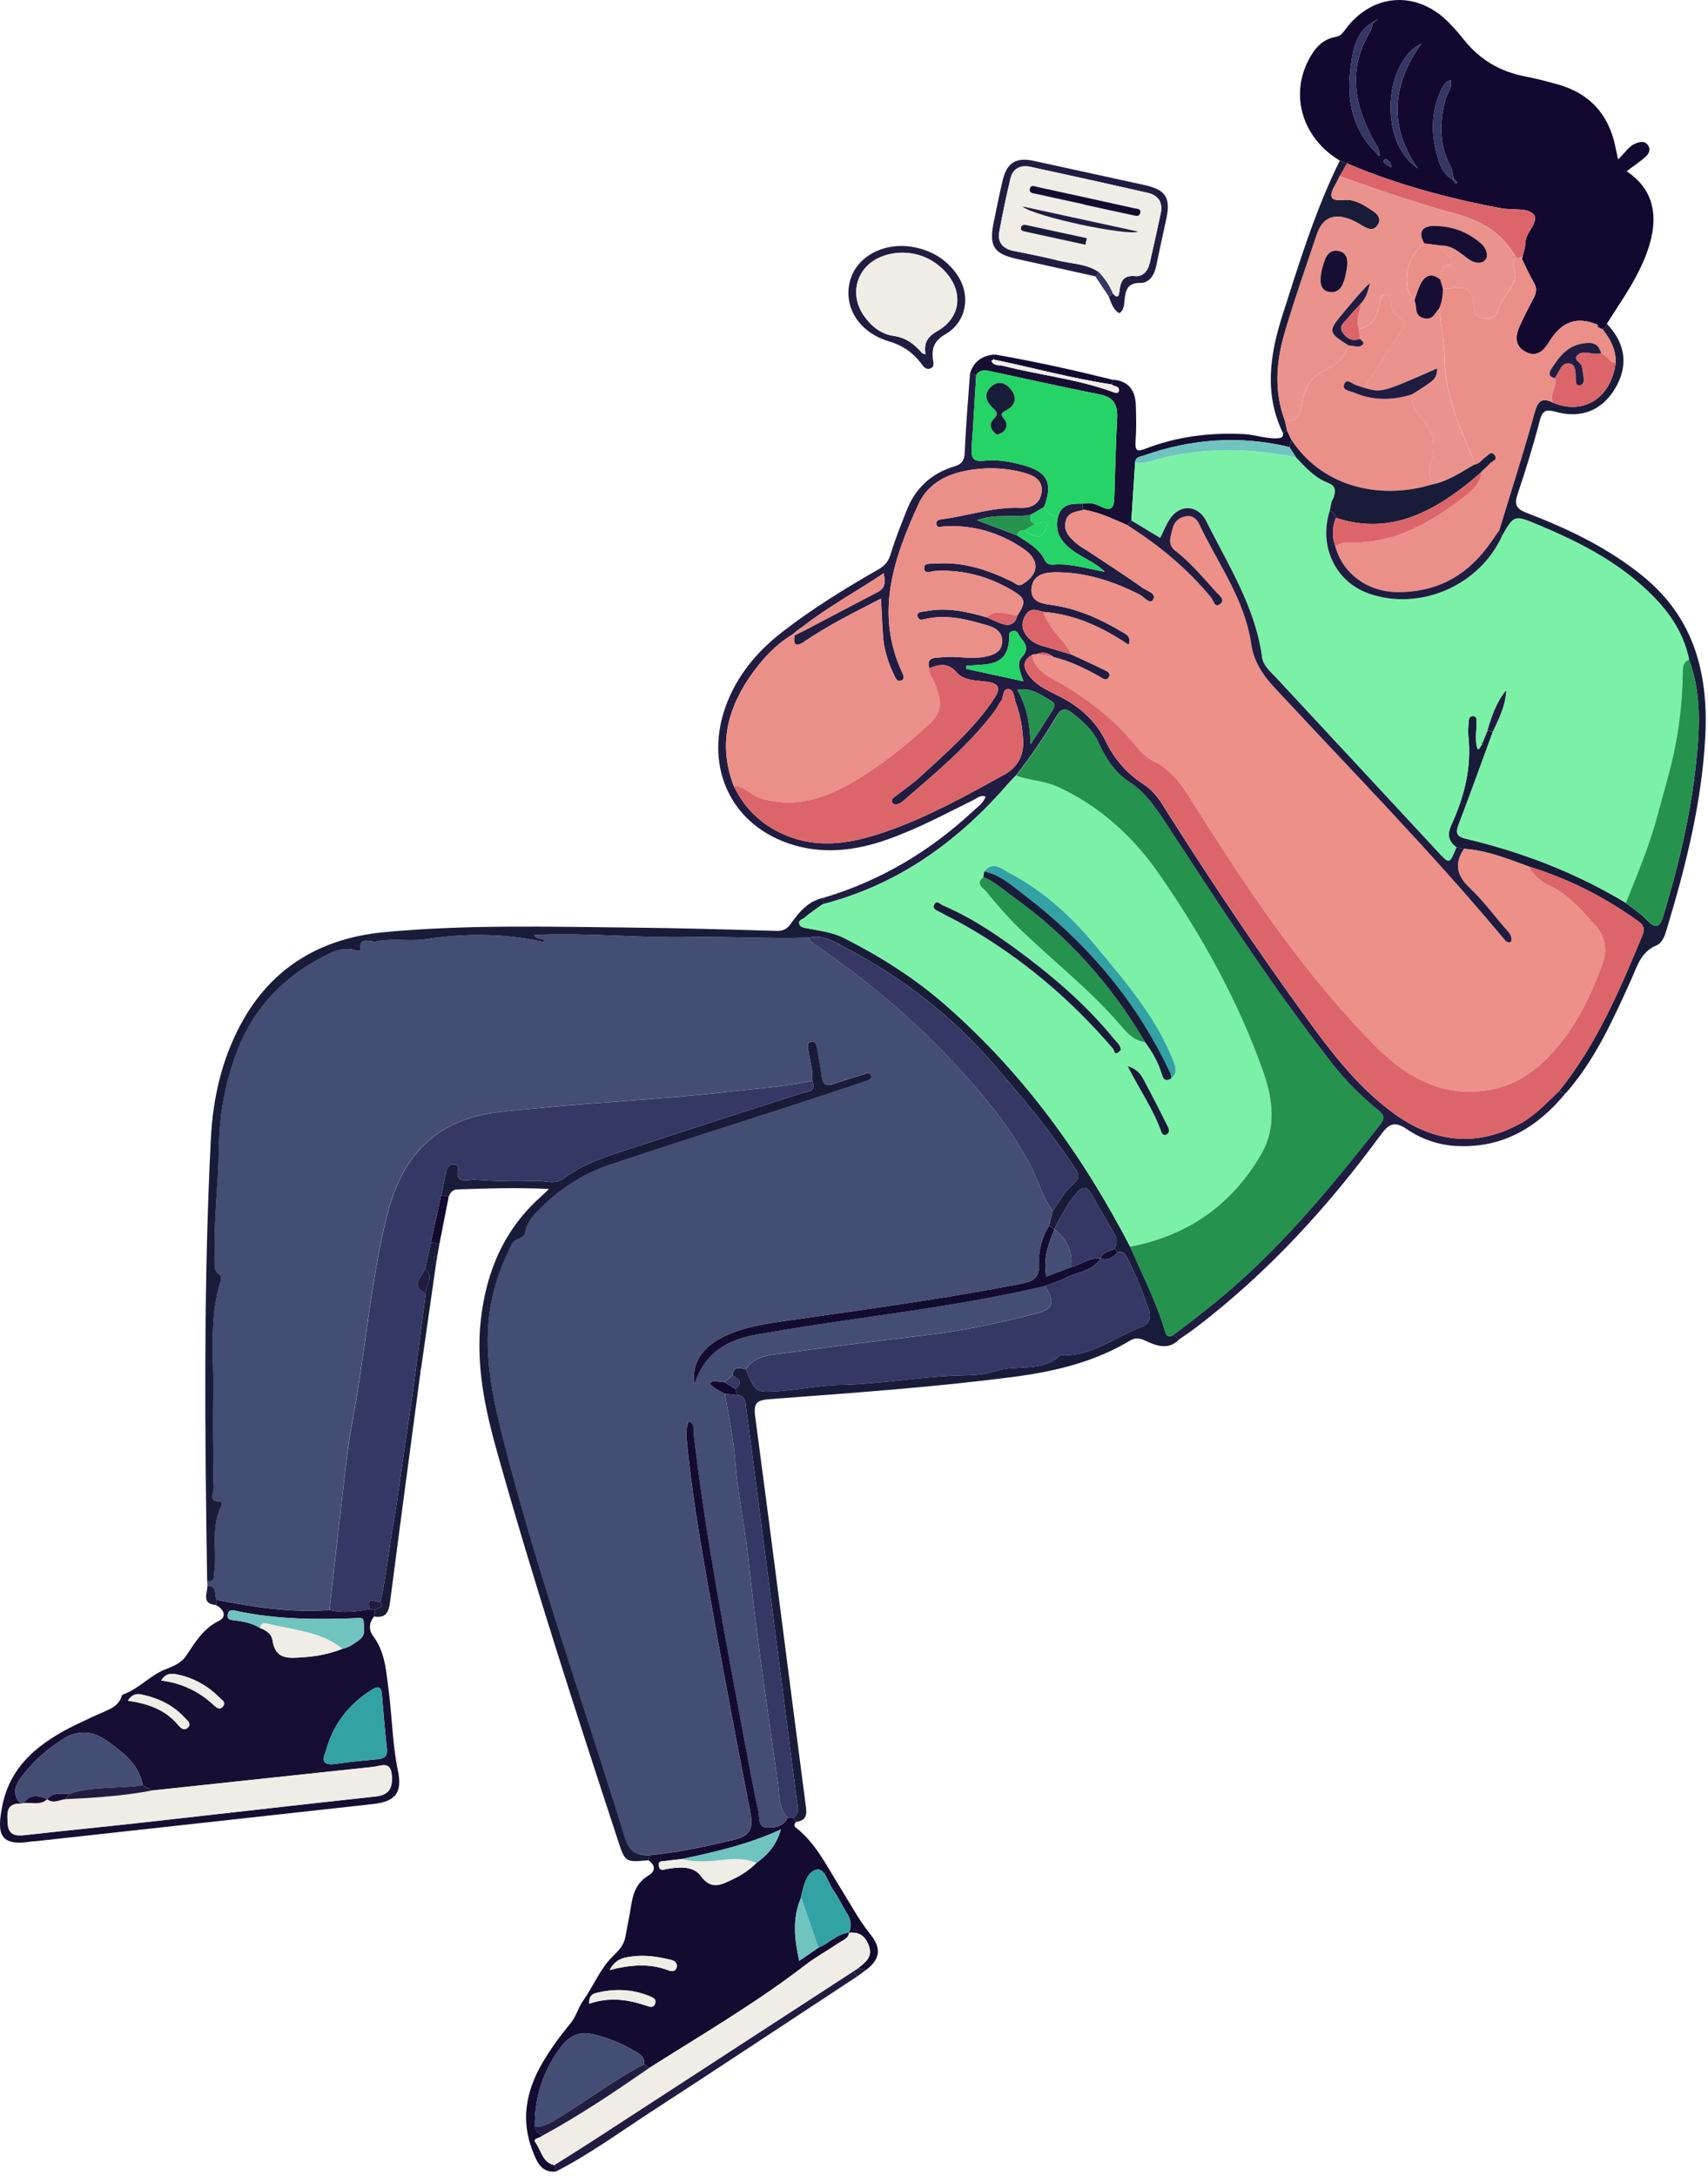 <?xml version="1.0" encoding="utf-8"?>
<svg xmlns="http://www.w3.org/2000/svg" fill="none" height="100%" overflow="visible" preserveAspectRatio="none" style="display: block;" viewBox="0 0 409 521" width="100%">
<g id="Vector">
<path d="M49.654 379.74C49.631 379.335 49.608 378.931 49.584 378.533C51.591 378.866 51.148 377.467 51.301 376.287C51.981 371.122 50.411 365.718 52.924 360.737C53.119 360.35 53.248 359.483 52.702 359.512C49.665 359.658 51.182 357.346 51.158 356.334C50.991 348.431 50.957 340.527 51.033 332.626C51.117 323.941 50.104 315.166 52.836 306.658C52.966 306.264 52.897 305.494 52.65 305.337C50.789 304.162 51.493 302.288 51.431 300.735C51.094 292.218 52.294 283.746 52.374 275.246C52.457 266.976 53.906 259.025 56.909 251.345C61.071 240.721 68.632 233.286 78.782 228.368C80.726 227.429 82.845 226.84 85.075 227.54C85.463 227.661 85.914 227.596 86.332 227.613C85.74 223.94 88.824 225.684 90.043 225.424C93.907 224.6 98.047 225.471 101.821 224.893C111.189 223.468 120.375 223.492 129.603 225.433C129.872 225.491 130.152 225.463 130.526 225.478C129.893 224.371 128.37 225.15 127.883 223.882C140.298 223.283 152.614 224.638 164.968 224.389C174.526 224.197 184.109 224.846 193.688 224.526C193.906 225.431 194.668 225.871 195.353 226.331C207.679 234.711 218.978 244.274 229.091 255.237C235.762 262.469 241.948 269.987 246.605 278.785C248.546 282.449 249.515 286.567 252.084 289.894C251.799 291.068 251.523 292.236 251.238 293.41C249.592 296.175 248.624 299.332 248.823 302.365C249.083 306.269 247.168 306.874 244.091 307.477C225.678 311.056 207.11 313.572 188.557 316.225C183.11 317.008 177.57 317.778 172.584 320.423C167.9 322.904 165.49 326.835 166.326 331.465C168.825 323.483 174.664 320.691 181.618 319.481C186.354 318.661 191.098 317.88 195.85 317.161C214.026 314.404 232.294 312.177 250.224 307.931C252.763 311.94 252.266 313.474 248.01 314.569C239.185 316.829 230.293 318.72 221.22 319.773C209.217 321.165 197.231 322.686 185.263 324.359C182.775 324.706 180.086 325.364 178.604 327.92C177.182 327.588 175.633 326.985 175.434 329.362C174.771 329.891 174.102 330.418 173.44 330.941C172.341 331.131 171.196 330.201 169.84 331.193C170.89 332.458 172.29 333.029 173.583 333.717C174.412 338.989 175.626 344.16 176.016 349.543C176.587 357.394 178.304 365.145 179.152 372.982C181.105 391.079 183.723 409.077 186.278 427.09C186.666 429.832 186.351 432.945 188.645 435.191C187.566 437.428 185.321 437.746 183.401 437.594C181.415 437.436 181.879 435.132 181.573 433.748C180.421 428.465 179.426 423.142 178.438 417.821C173.859 393.121 168.998 368.463 166.086 343.482C165.966 342.435 166.454 341.009 164.898 340.271C164.287 341.685 164.26 343.063 164.392 344.535C165.766 359.272 168.486 373.806 171.07 388.355C173.805 403.744 176.763 419.092 179.736 434.436C180.429 438.021 179.268 439.685 175.693 440.535C169.013 442.123 162.338 443.586 155.499 444.237C152.497 444.324 150.656 443.398 149.64 440.076C139.895 408.272 128.704 376.923 120.485 344.638C118.188 335.605 116.249 326.695 116.881 317.397C117.346 310.498 119.417 304.007 122.591 297.822C123.365 296.304 125.446 296.741 125.729 295.064C126.165 292.517 127.845 290.818 129.568 289.121C134.262 284.488 139.731 280.986 145.941 278.904C160.866 273.915 175.877 269.174 190.84 264.312C196.326 262.531 201.79 260.686 207.261 258.872C207.963 258.639 208.824 258.324 208.53 257.46C208.197 256.478 207.39 257.057 206.722 257.267C204.438 258.006 202.105 258.623 199.859 259.459C197.942 260.174 196.976 259.786 196.722 257.651C196.453 255.387 196.015 253.146 195.594 250.901C195.439 250.083 195.195 249.06 194.031 249.443C193.194 249.72 193.392 250.577 193.497 251.318C193.853 253.8 194.678 256.23 194.483 258.792C187.937 260.239 181.253 260.62 174.616 261.396C159.376 263.178 144.05 263.825 128.803 265.362C122.144 266.037 115.318 266.15 109.11 269.002C99.588 273.383 95 281.576 92.593 291.309C88.73 306.957 87.534 323.059 84.627 338.87C83.983 342.371 83.39 345.949 82.968 349.521C81.555 361.52 80.224 373.523 78.87 385.528C69.749 386.222 60.824 384.827 51.923 383.12C51.154 382.028 52.2 379.672 49.654 379.74Z" fill="#444D73"/>
<path d="M320.828 38.461C311.921 33.111 308.807 22.931 313.415 14.239C314.811 11.598 316.638 9.427 319.761 8.849C320.794 8.659 321.351 8.173 321.967 7.316C328.419 -1.693 339.282 -2.474 347.016 5.485C348.268 6.771 349.457 8.14 350.58 9.546C354.336 14.256 359.159 17.119 365.066 18.271C367.777 18.802 370.463 19.482 373.126 20.239C380.654 22.373 385.172 27.353 386.789 34.986C386.984 35.895 387.17 36.808 387.451 38.172C389.044 36.765 389.911 35.096 391.541 34.407C392.665 33.934 393.973 33.604 394.733 34.939C395.375 36.07 394.656 37.061 393.806 37.771C392.514 38.844 391.129 39.801 389.582 40.959C389.546 40.648 389.488 40.983 389.605 41.061C398.164 46.853 397.138 55.991 391.94 65.901C389.837 69.921 387.19 73.652 384.794 77.519C384.622 78.103 384.384 78.621 383.728 78.812C383.486 78.766 383.271 78.668 383.075 78.514C382.913 78.272 382.751 78.029 382.583 77.785C377.679 75.697 374.033 76.909 371.034 81.748C369.722 83.867 368.183 85.597 365.524 84.352C362.742 83.059 362.772 80.638 363.861 78.189C364.887 75.888 366.049 73.64 367.228 71.417C367.894 70.163 368.118 69.065 367.324 67.716C366.241 65.889 365.396 63.922 364.443 62.012C364.506 61.789 364.571 61.559 364.634 61.336C364.856 60.282 365.271 59.225 365.272 58.167C365.274 55.54 368.86 53.035 367.139 51.217C365.72 49.717 362.13 50.364 359.541 49.882C346.86 47.522 334.449 44.192 322.551 39.117C321.974 38.91 321.402 38.682 320.828 38.461ZM329.588 4.904C329.713 4.805 329.833 4.698 329.958 4.6C329.816 4.672 329.675 4.745 329.539 4.827C329.249 5 328.958 5.181 328.676 5.357C324.365 7.89 323.89 12.419 323.376 16.584C322.447 24.219 323.941 31.331 329.847 36.908C329.996 37.14 330.115 37.514 330.465 37.161C330.513 37.112 330.315 36.832 330.236 36.652C330.3 35.474 329.515 34.66 329 33.727C324.281 25.144 322.669 16.468 328.121 7.53C328.48 6.935 328.552 6.166 328.76 5.479C329.025 5.285 329.303 5.094 329.588 4.904ZM333.16 39.708C332.936 39.038 332.687 38.377 331.919 38.166C331.765 38.125 331.405 38.283 331.381 38.396C331.232 39.148 331.855 39.343 332.352 39.614C332.595 39.822 332.845 40.032 333.088 40.24C333.118 40.069 333.136 39.888 333.16 39.708ZM347.803 42.984C348.068 43.33 348.326 43.675 348.59 44.028C348.718 43.915 348.854 43.797 348.983 43.684C348.687 43.376 348.399 43.069 348.102 42.767C347.882 41.839 347.862 40.806 347.424 40C344.594 34.811 344.678 29.456 346.088 23.895C346.462 22.415 347.895 21.135 347.343 19.15C346.787 19.459 346.425 19.558 346.227 19.788C345.846 20.245 345.507 20.749 345.243 21.284C342.52 26.759 342.668 32.401 344.382 38.095C344.983 40.061 345.887 41.893 347.803 42.984ZM339.529 40.332C332.691 30.504 333.091 20.741 340.346 10.427C331.363 14.911 330.055 34.015 339.529 40.332Z" fill="#130830"/>
<path d="M51.941 383.139C60.842 384.846 69.773 386.249 78.888 385.546C82.124 386.251 85.34 385.959 88.543 385.316C88.983 385.405 89.424 385.486 89.857 385.573C89.762 386.077 89.667 386.582 89.572 387.087C88.366 388.578 88.245 390.291 89.33 391.733C92.252 395.618 92.47 400.224 93.061 404.719C93.9 411.133 93.96 417.628 95.286 424.015C96.386 429.331 94.678 431.401 89.346 431.995C62.372 434.984 35.398 437.943 8.422 440.909C8.186 440.939 7.934 440.906 7.703 440.945C-0.102 442.229 -0.852 439.246 0.602 432.191C2.605 422.474 9.804 417.077 18.204 412.992C20.579 411.836 22.983 410.724 25.409 409.675C27.002 408.986 28.415 408.169 29.041 406.418C29.12 406.19 29.208 405.854 29.376 405.795C33.204 404.46 35.937 401.184 39.571 399.754C41.658 398.936 43.411 398.259 44.657 396.377C46.77 393.195 48.694 389.966 52.434 388.115C54.467 387.107 53.534 385.306 51.697 384.329C51.769 383.93 51.855 383.534 51.941 383.139ZM62.268 389.856C63.727 390.329 65.075 391.377 65.251 392.71C65.903 397.536 69.216 397.073 72.595 396.847C75.84 396.628 78.975 396.029 81.99 394.821C83.585 394.531 84.827 393.551 86.082 392.647C87.626 391.54 87.153 389.802 87.076 388.32C87.013 387.115 85.788 387.47 85.049 387.501C75.427 387.879 65.837 387.776 56.37 385.708C55.465 385.511 54.666 385.515 54.533 386.7C54.389 387.978 55.342 387.882 56.167 388.003C58.292 388.302 60.417 388.639 62.268 389.856ZM34.196 427.483C33.207 422.332 29.357 419.519 25.437 416.756C22.029 414.357 18.515 414.251 15.052 416.457C11.101 418.972 7.637 422.037 4.875 425.884C3.358 427.996 3.047 429.934 4.971 431.906C1.44 431.774 1.705 434.126 1.832 436.537C1.987 439.427 3.64 439.691 6.014 439.423C15.444 438.359 24.895 437.441 34.329 436.393C52.84 434.338 71.337 432.183 89.849 430.195C93.213 429.832 94.043 428.163 93.816 425.123C93.546 421.535 91.207 422.898 89.374 423.091C71.687 424.963 54.001 426.864 36.316 428.759C35.614 428.347 34.9 427.918 34.196 427.483ZM77.91 419.694C76.897 421.901 77.726 422.784 80.526 422.365C83.846 421.866 87.189 421.572 90.535 421.257C92.161 421.1 92.847 420.428 92.654 418.699C92.18 414.414 91.792 410.111 91.454 405.812C91.297 403.78 90.507 403.704 88.971 404.673C83.448 408.155 79.681 412.916 77.91 419.694ZM38.6 402.415C43.582 403.055 47.616 405.02 51.062 408.197C51.813 408.894 52.605 409.643 53.449 408.554C54.171 407.616 53.104 407.043 52.582 406.515C49.804 403.742 46.51 401.842 42.649 401.016C41.243 400.71 39.781 400.488 38.6 402.415ZM30.621 407.25C35.341 407.937 39.499 409.337 42.573 412.959C43.221 413.722 44.022 414.599 44.964 413.708C45.99 412.733 44.804 411.957 44.231 411.329C41.458 408.291 37.899 406.621 33.932 405.772C32.701 405.512 31.537 405.725 30.621 407.25Z" fill="#170E33"/>
<path d="M155.524 444.257C162.363 443.606 169.045 442.145 175.718 440.555C179.293 439.705 180.454 438.041 179.761 434.457C176.788 419.112 173.83 403.764 171.095 388.376C168.511 373.826 165.791 359.292 164.417 344.555C164.277 343.089 164.312 341.705 164.923 340.291C166.473 341.021 165.984 342.454 166.111 343.503C169.023 368.484 173.877 393.14 178.463 417.841C179.451 423.163 180.439 428.484 181.598 433.768C181.904 435.152 181.438 437.463 183.426 437.615C185.339 437.765 187.584 437.447 188.67 435.211C189.095 435.266 189.518 435.329 189.942 435.384C190.143 435.687 190.345 435.983 190.546 436.285C190.358 436.703 189.963 437.158 190.476 437.558C195.273 441.258 197.843 446.62 200.939 451.572C203.409 455.528 205.573 459.662 208.532 463.34C211.212 466.669 210.628 469.354 207.283 471.801C206.692 471.628 206.099 471.462 205.514 471.29C207.183 469.914 209.028 468.68 208.082 465.988C207.259 463.648 205.764 462.523 203.27 462.832C203.96 461.294 203.852 459.85 202.948 458.395C201.742 456.453 200.779 454.349 199.459 452.493C198.213 450.734 197.574 447.213 195.442 447.726C193.263 448.251 192.418 451.486 191.871 454.002C191.846 454.115 191.848 454.241 191.845 454.358C189.712 459.23 190.191 464.167 191.389 469.548C193.085 468.386 194.521 467.396 195.958 466.406C198.505 465.377 200.426 463.079 203.329 462.763C203.183 464.219 201.885 464.573 200.931 465.216C198.244 467.022 195.386 468.59 192.825 470.564C180.951 479.695 168.033 487.23 155.416 495.222C155.039 494.911 154.655 494.605 154.278 494.294C154.438 492.301 152.774 491.65 151.53 490.906C148.768 489.247 145.76 488.141 142.629 487.259C138.815 486.185 136.246 487.447 134.019 490.537C129.967 496.167 127.958 502.376 128.074 509.291C128.266 510.346 128.956 510.985 129.871 511.436C129.321 512.026 127.441 511.995 128.23 513.062C129.607 514.93 129.89 517.812 132.723 518.465C132.856 518.975 132.988 519.492 133.121 520.002C129.464 520.346 128.464 517.427 127.515 514.986C124.757 507.903 125.893 501.083 129.552 494.575C131.558 491 133.975 487.715 136.577 484.566C137.952 482.904 138.516 480.651 139.6 479.141C142.068 475.689 143.633 471.56 146.588 468.621C148.109 467.109 149.384 465.877 149.755 463.797C150.199 461.311 150.743 458.846 151.123 456.354C151.574 453.395 152.47 450.808 155.247 449.133C156.985 448.083 157.04 446.711 155.282 445.47C155.356 445.064 155.443 444.661 155.524 444.257ZM163.298 445.157C161.999 445.311 160.691 445.441 159.393 445.624C158.638 445.726 157.526 445.462 157.778 446.857C158.022 448.183 158.955 447.668 159.739 447.535C162.656 447.052 166.01 446.776 167.784 449.197C170.427 452.799 172.862 451.234 175.574 449.959C177.636 448.987 179.508 447.729 181.125 446.113C183.75 444.22 185.876 441.966 186.978 438.092C179.072 441.707 171.203 443.487 163.298 445.157ZM145.983 471.745C151.051 470.458 155.544 470.111 160.002 471.799C160.851 472.117 161.78 472.164 162.038 471.08C162.276 470.088 161.529 469.511 160.65 469.298C157.834 468.633 154.994 468.119 152.079 468.417C149.815 468.657 147.504 468.835 145.983 471.745ZM141.089 479.813C145.784 478.2 150.205 478.732 154.595 480.221C155.34 480.471 156.333 480.976 156.81 479.94C157.387 478.682 156.274 478.285 155.395 477.938C151.255 476.289 147.023 476.146 142.735 477.248C141.771 477.497 141 478.047 141.089 479.813Z" fill="#140B30"/>
<path d="M197.248 214.969C210.876 210.904 222.742 203.814 233.113 194.142C234.144 193.182 235.381 192.393 236.04 190.76C234.794 190.296 233.958 191.143 233.111 191.566C226.319 194.928 219.618 198.516 212.445 201.041C204.646 203.791 196.672 204.691 188.732 201.934C173.822 196.758 167.96 181.525 174.859 166.487C177.689 160.316 182.056 155.413 187.352 151.311C194.605 145.696 202.401 140.888 210.354 136.343C211.925 135.449 212.788 134.371 213.316 132.591C214.335 129.135 215.722 125.788 217.024 122.423C219.102 117.022 222.922 113.376 228.44 111.72C230.412 111.128 230.948 110.231 231.027 108.198C231.269 101.953 231.832 95.726 232.272 89.487C232.767 89.594 233.261 89.702 233.756 89.81C233.399 95.564 233.087 101.32 232.673 107.061C232.515 109.284 232.756 110.661 235.627 110.324C238.74 109.958 241.857 110.532 244.891 111.348C250.861 112.958 252.217 115.636 250.03 121.399C248.993 122.017 247.949 122.633 246.911 123.251C242.833 124.073 238.524 122.891 233.954 124.576C237.508 125.926 240.524 127.064 243.532 128.206C246.017 129.843 248.746 131.213 250.147 134.057C250.572 134.926 251.237 135.271 252.163 135.198C256.332 134.848 260.287 136.16 264.559 136.934C262.326 134.716 259.585 133.742 257.273 132.122C254.32 130.051 252.35 127.572 253.382 123.682C254.233 120.552 256.753 120.604 259.248 120.6C259.136 121.145 259.143 121.657 259.595 122.066C257.796 122.578 255.613 122.51 255.149 125.014C254.7 127.418 256.274 128.826 257.824 130.169C258.727 130.951 259.821 131.499 260.816 132.167C265.115 135.027 269.469 137.802 273.67 140.803C274.67 141.517 277.06 142.096 276.11 143.606C275.311 144.861 273.939 142.904 272.864 142.367C266.439 139.141 259.734 136.935 252.487 137.045C250.103 137.081 247.39 137.682 247.021 140.703C246.627 143.977 249.168 144.508 251.684 144.848C257.876 145.677 263.445 148.177 268.748 151.351C269.744 151.945 270.889 152.327 270.297 154.434C263.907 150.135 257.323 147.096 249.852 146.536C248.354 146.107 246.817 145.417 245.654 147.191C244.623 148.765 244.531 150.344 245.602 151.917C246.51 153.254 247.762 154.133 249.336 154.586C251.759 155.284 254.167 156.022 256.586 156.741C259.094 157.901 261.626 159.015 264.093 160.262C264.833 160.638 266.249 161.035 265.446 162.273C264.853 163.195 263.917 162.362 263.232 161.976C259.761 160.037 256.21 158.295 252.314 157.358C251.142 156.386 249.855 156.009 248.374 156.59L248.4 156.573C248.086 156.623 247.773 156.666 247.452 156.715C247.31 156.684 247.198 156.726 247.112 156.848C244.615 158.258 245.085 160.077 246.499 161.91C248.331 164.27 251.03 165.404 253.603 166.704C258.45 169.158 262.359 172.517 264.785 177.522C266.813 181.701 269.791 185.191 273.71 187.723C275.702 189.008 277.111 190.661 278.348 192.632C288.914 209.437 299.947 225.935 311.573 242.023C318.057 250.997 324.627 259.945 333.702 266.568C343.167 273.474 353.212 274.854 363.794 269.179C367.445 267.228 370.255 264.213 373.202 261.383C373.754 261.533 374.306 261.683 374.858 261.832C368.164 269.945 359.936 274.903 349.048 274.436C344.598 274.245 340.438 272.821 336.876 270.381C333.727 268.223 332.405 269.334 330.512 271.912C317.876 289.136 303.55 304.771 286.523 317.791C285.121 318.863 283.644 319.836 282.201 320.854C281.994 320.173 281.428 319.953 280.822 319.777C285.505 316.215 290.177 312.666 294.636 308.804C308.175 297.09 319.406 283.327 330.435 269.342C331.651 267.801 331.45 266.988 330.031 265.857C325.891 262.537 322.188 258.778 318.911 254.587C304.46 236.079 291.752 216.359 278.912 196.737C276.524 193.087 274.099 189.643 270.337 187.204C266.803 184.911 264.644 181.332 262.924 177.606C261.542 174.604 259.203 172.667 256.737 170.739C255.181 169.52 254.149 169.569 253.033 171.435C250.063 176.376 246.845 181.167 243.268 185.702C242.771 186.216 242.243 186.707 241.777 187.25C229.639 201.334 215.187 211.872 196.899 216.536C197.05 216.014 197.148 215.495 197.248 214.969ZM191.68 150.432C191.366 150.653 191.057 150.881 190.748 151.11C190.483 151.341 190.227 151.567 189.962 151.798C185.546 154.441 182.19 158.202 179.359 162.367C173.95 170.322 172.12 178.901 175.694 188.189C178.233 193.492 182.128 197.322 187.551 199.746C196.434 203.714 205.065 201.729 213.521 198.648C222.931 195.226 231.695 190.355 240.443 185.524C243.58 183.794 245.244 180.974 245.004 177.147C244.812 174.116 244.319 171.145 243.266 168.333C242.83 167.172 242.897 165.166 241.567 165.018C239.914 164.828 240.438 167.044 239.639 167.995C239.108 168.634 238.796 169.455 238.296 170.123C232.043 178.486 224.041 185.093 216.213 191.855C215.941 192.085 215.628 192.298 215.297 192.425C214.747 192.639 214.117 192.916 213.697 192.225C213.267 191.517 213.825 191.128 214.296 190.765C216.286 189.207 218.406 187.796 220.257 186.09C226.624 180.23 233.238 174.594 238.076 167.255C239.677 164.829 239.321 163.678 236.327 163.256C233.843 162.9 230.801 163.008 229.191 161.118C226.994 158.531 224.931 159.103 222.504 160.019C221.762 157.171 224.02 157.573 225.501 157.4C228.965 156.992 232.461 157.96 235.931 157.249C237.891 156.847 239.797 156.181 239.96 153.804C240.128 151.465 238.493 150.34 236.53 149.772C231.785 148.384 227.007 147.078 221.981 148.138C221.05 148.335 219.836 148.811 219.708 147.429C219.613 146.402 220.926 146.525 221.685 146.371C226.679 145.356 231.478 146.46 236.245 147.816C237.327 148.288 238.4 148.795 239.496 149.234C241.452 150.007 242.994 149.758 243.61 147.435C245.773 144.057 245.629 143.256 242.174 141.247C236.525 137.96 230.438 136.347 223.867 136.715C222.932 136.763 221.357 137.642 221.296 136.052C221.246 134.68 222.927 135.053 223.929 134.967C230.527 134.405 236.521 136.449 242.338 139.269C243.134 139.657 243.806 140.551 244.935 139.849C248.873 137.398 248.973 134.045 245.104 131.42C239.346 127.51 233 125.626 226.019 126.046C225.366 126.089 224.455 126.601 224.228 125.567C224.03 124.644 224.812 124.414 225.587 124.324C231.872 123.531 237.94 121.321 244.405 121.61C246.838 121.718 249.042 120.74 249.411 117.919C249.794 114.968 247.53 113.846 245.317 113.232C240.621 111.928 235.841 111.821 231.014 112.783C226.094 113.763 221.999 116.224 219.953 120.693C213.99 133.678 209.395 146.939 216.102 161.178C216.451 161.921 216.647 162.651 215.791 162.983C214.943 163.309 214.519 162.536 214.204 161.876C212.804 158.922 211.715 155.865 211.476 152.579C211.258 149.564 211.139 146.541 210.962 143.343C204.599 146.635 198.428 149.658 192.75 153.544C191.002 154.74 189.807 154.961 190.265 152.174C190.567 152.011 190.861 151.852 191.163 151.689C191.476 151.542 191.782 151.394 192.095 151.248C192.402 151.093 192.71 150.938 193.018 150.783C198.75 147.767 204.478 144.744 210.222 141.746C212.068 140.778 212.011 139.338 211.609 137.274C204.958 141.718 198.3 145.316 192.328 149.974C192.117 150.128 191.898 150.28 191.68 150.432ZM231.354 159.443C231.362 159.681 231.367 159.927 231.375 160.165C235.777 161.123 240.179 162.081 245.068 163.145C244.332 160.987 243.315 158.856 244.701 157.352C246.581 155.312 245.453 154.03 244.266 152.514C243.779 151.897 243.685 150.833 242.487 151.135C241.257 151.445 241.749 152.381 241.675 153.164C241.292 157.202 239.587 158.815 235.446 159.142C234.091 159.247 232.723 159.341 231.354 159.443ZM246.778 178.244C248.82 175.084 250.424 172.643 251.976 170.169C252.418 169.466 252.886 168.539 251.887 167.959C249.403 166.523 247.057 164.547 243.617 165.19C245.857 169.111 246.647 173.131 246.778 178.244Z" fill="#211C41"/>
<path d="M280.872 319.788C281.477 319.964 282.044 320.183 282.251 320.865C279.634 323.367 276.86 322.238 274.221 321.034C272.888 320.426 271.876 320.25 270.556 321.043C262.026 326.166 252.567 328.415 242.847 329.689C223.408 332.23 203.848 333.561 184.314 335.046C181.213 335.281 180.407 335.927 180.837 339.188C184.988 370.411 188.926 401.661 193.015 432.893C193.315 435.156 192.563 436.028 190.537 436.291C190.336 435.988 190.134 435.692 189.934 435.39C191.687 434.099 190.95 432.318 190.747 430.734C187.92 408.495 185.047 386.261 182.174 364.026C181.022 355.102 179.872 346.172 178.668 337.251C178.488 335.902 178.583 334.206 176.509 334.08C176.381 333.579 176.255 333.07 176.12 332.567C178.065 331.044 176.923 330.174 175.447 329.372C175.644 327.002 177.193 327.605 178.617 327.93C180.898 333.466 180.908 333.557 187.042 333.086C191.769 332.716 196.567 331.688 201.178 331.618C210.764 331.47 220.164 329.659 229.71 329.391C232.562 329.308 235.571 329.29 238.212 328.377C243.34 326.607 249.419 328.803 253.887 324.528C261.258 324.933 266.869 320.234 273.253 317.797C275.02 317.123 275.782 315.631 275.099 313.669C273.61 309.357 271.958 305.112 269.844 301.055C269.353 300.112 268.736 299.482 267.571 299.902C267.376 299.608 267.188 299.316 266.993 299.022C267.349 297.863 267.613 296.751 266.915 295.571C265.024 292.392 263.176 289.185 261.363 285.956C260.1 283.698 259.039 284.288 257.622 285.904C255.385 288.466 253.965 291.487 252.399 294.432C252.013 294.097 251.636 293.756 251.25 293.42C251.535 292.246 251.812 291.078 252.097 289.904C253.651 287.793 254.911 285.336 256.855 283.68C258.628 282.164 258.433 281.292 257.336 279.633C251.582 270.914 244.938 262.948 238.111 255.039C228.059 243.386 216.271 234.198 202.786 227.097C200.057 225.66 197.202 223.684 193.71 224.53C184.13 224.851 174.547 224.201 164.989 224.393C152.635 224.643 140.321 223.28 127.905 223.887C128.392 225.147 129.915 224.376 130.547 225.483C130.18 225.47 129.893 225.496 129.624 225.437C120.397 223.496 111.21 223.473 101.842 224.898C98.068 225.475 93.928 224.604 90.064 225.428C88.838 225.687 85.754 223.943 86.353 227.618C85.928 227.599 85.484 227.666 85.097 227.544C82.859 226.843 80.747 227.434 78.803 228.373C68.654 233.283 61.094 240.719 56.931 251.35C53.92 259.028 52.478 266.98 52.396 275.251C52.308 283.749 51.115 292.222 51.452 300.74C51.516 302.285 50.803 304.165 52.671 305.341C52.925 305.5 52.987 306.269 52.857 306.662C50.125 315.17 51.139 323.946 51.055 332.63C50.978 340.532 51.004 348.441 51.179 356.339C51.203 357.35 49.687 359.662 52.723 359.516C53.261 359.493 53.138 360.362 52.945 360.741C50.432 365.723 52.002 371.126 51.322 376.292C51.167 377.479 51.612 378.871 49.605 378.538C49.056 343.207 48.708 307.876 50.499 272.573C50.986 262.992 53.101 253.713 57.691 245.203C65.042 231.587 76.882 224.654 91.995 223.221C111.768 221.352 131.61 221.925 151.429 222.123C162.964 222.236 174.501 222.578 186.031 222.918C187.743 222.973 188.612 222.281 189.521 220.992C191.477 218.228 193.686 215.696 197.262 214.972C197.162 215.498 197.071 216.019 196.972 216.544C195.521 217.598 194.004 218.585 192.654 219.757C192.198 220.153 191.156 220.282 191.39 221.213C191.601 222.044 192.431 222.106 193.132 222.251C196.16 222.895 199.246 223.167 202.113 224.612C210.84 229.027 219.037 234.208 226.41 240.66C245.049 256.963 259.275 276.643 270.625 298.517C273.581 305.273 276.962 311.84 279.04 318.953C279.345 320.07 279.957 320.181 280.872 319.788Z" fill="#191C39"/>
<path d="M374.893 261.84C374.341 261.69 373.789 261.541 373.237 261.391C382.289 250.195 387.824 237.139 393.279 224.006C394.042 222.167 393.372 221.37 392.105 220.458C384.118 214.753 375.481 210.372 366.084 207.506C361.034 205.652 356.034 203.632 350.581 203.252C349.985 203.137 349.381 203.02 348.783 202.912C346.721 201.472 346.543 199.702 347.56 197.481C350.634 190.764 352.422 183.775 351.608 176.293C351.491 175.232 351.624 174.143 351.658 173.07C351.679 172.327 351.788 171.485 352.688 171.467C353.706 171.444 353.579 172.371 353.57 173.057C353.565 174.847 353.276 176.686 353.564 178.421C353.899 180.455 354.429 178.765 354.844 178.322C354.934 178.283 355.098 178.244 355.1 178.2C355.114 178.033 355.079 177.855 355.063 177.689C355.44 176.772 355.818 175.855 356.193 174.945C356.617 175.038 357.048 175.131 357.472 175.224C354.793 182.537 352.174 189.878 349.385 197.153C348.582 199.242 348.497 200.245 351.101 200.864C364.602 204.083 377.434 209.014 389.349 216.224C391.027 217.559 392.873 218.73 394.337 220.27C396.787 222.853 397.589 221.681 398.396 218.992C401.959 207.142 404.84 195.129 406.127 182.821C406.998 174.5 407.481 166.088 404.46 157.971C403.038 150.764 398.775 145.322 393.516 140.552C386.099 133.824 377.289 129.42 368.143 125.609C362.585 123.297 362.583 123.304 359.674 128.34C359.446 127.891 359.227 127.436 358.999 126.987C361.863 117.568 364.882 108.182 367.509 98.697C368.303 95.828 369.372 95.165 371.889 96.423C379.157 99.515 385.845 95.272 386.882 86.898C386.991 83.747 385.619 81.177 383.713 78.815C384.367 78.632 384.607 78.107 384.778 77.523C389.294 82.28 389.979 87.565 386.79 92.969C383.716 98.183 378.72 100.33 372.6 98.628C370.241 97.974 369.358 98.226 368.705 100.748C367.161 106.688 365.343 112.56 363.395 118.382C362.568 120.859 363.091 121.854 365.563 122.806C375.576 126.65 385.215 131.256 393.592 138.126C405.706 148.059 409.117 161.36 408.355 176.254C407.543 192.128 403.677 207.413 399.111 222.545C398.656 224.059 398.105 225.774 396.639 226.388C392.812 227.99 391.989 231.57 390.517 234.795C386.181 244.315 381.917 253.881 374.893 261.84Z" fill="#191C39"/>
<path d="M155.524 444.257C155.436 444.66 155.356 445.064 155.268 445.467C149.66 445.971 149.7 445.957 147.924 440.546C137.822 409.738 127.801 378.895 119.032 347.674C116.132 337.363 113.923 326.907 115.139 316.049C116.446 304.396 120.776 294.26 129.721 286.379C130.151 285.999 130.554 285.576 131.447 284.704C123.737 284.359 116.609 284.569 109.48 284.816C108.317 284.859 107.842 285.644 107.451 286.558C106.851 286.427 106.255 286.305 105.655 286.174C106.083 284.173 106.46 282.168 106.959 280.182C107.179 279.305 107.834 278.745 108.823 278.827C109.354 278.868 109.852 279.265 109.743 279.73C108.791 283.867 112.201 282.381 113.701 282.493C118.583 282.845 123.501 282.96 128.39 282.766C130.571 282.678 132.839 283.816 135.01 282.172C138.777 279.313 143.196 277.611 147.629 276.148C162.318 271.286 177.071 266.607 191.788 261.824C193.19 261.367 195.594 261.609 194.508 258.812C194.702 256.257 193.876 253.828 193.522 251.338C193.416 250.604 193.226 249.742 194.056 249.463C195.22 249.08 195.464 250.103 195.619 250.921C196.04 253.166 196.478 255.408 196.747 257.672C197.001 259.806 197.966 260.201 199.884 259.479C202.132 258.636 204.463 258.026 206.747 257.287C207.408 257.076 208.216 256.489 208.555 257.481C208.847 258.351 207.988 258.66 207.286 258.892C201.813 260.713 196.352 262.551 190.865 264.332C175.895 269.193 160.885 273.926 145.966 278.924C139.757 280.999 134.294 284.51 129.593 289.141C127.868 290.845 126.19 292.537 125.754 295.084C125.469 296.769 123.397 296.325 122.616 297.842C119.442 304.027 117.373 310.511 116.906 317.417C116.274 326.715 118.213 335.626 120.51 344.658C128.729 376.944 139.92 408.292 149.665 440.096C150.681 443.418 152.523 444.344 155.524 444.257Z" fill="#191C39"/>
<path d="M233.756 89.81C233.261 89.702 232.767 89.594 232.272 89.487C233.123 86.527 235.22 85.155 238.166 84.879C238.079 85.281 237.993 85.677 237.905 86.08C237.803 86.139 237.682 86.187 237.6 86.258C237.527 86.323 237.417 86.454 237.437 86.496C238.02 87.659 239.238 87.369 240.186 87.605C248.936 89.834 258.001 90.756 266.548 93.889C267.027 94.067 267.86 94.389 267.943 93.497C268.051 92.351 266.721 92.617 266.193 92.05C266.267 91.674 266.334 91.297 266.409 90.921C270.28 91.156 271.886 93.504 271.992 97.094C272.077 99.969 272.136 102.861 271.926 105.731C271.773 107.829 272.202 108.27 274.233 107.476C281.832 104.519 289.756 103.542 297.867 103.953C300.597 104.088 303.212 105.131 306.012 104.948C306.988 104.887 307.272 104.601 307.23 103.741C307.546 103.513 307.862 103.286 308.177 103.059C308.538 103.818 308.891 104.576 309.251 105.335C309.09 105.907 308.921 106.477 308.76 107.048C296.934 104.224 285.318 105.063 273.899 109.076C273.066 109.368 271.914 109.391 271.824 110.689C271.516 115.336 271.215 119.984 270.908 124.624C270.595 125.008 270.284 125.384 269.971 125.767C266.599 124.293 263.28 122.676 259.596 122.059C259.145 121.65 259.138 121.138 259.249 120.592C260.723 120.314 262.208 120.563 263.457 121.219C266.524 122.834 266.786 121.122 266.851 118.716C267.015 112.484 267.21 106.251 267.513 100.027C267.662 96.929 266.667 95.106 263.375 94.457C254.776 92.755 246.226 90.828 237.654 89C236.252 88.71 234.795 88.267 233.756 89.81Z" fill="#170E33"/>
<path d="M262.287 66.165C256.059 64.787 249.828 63.395 243.599 62.024C237.999 60.791 236.794 58.982 237.933 53.339C238.626 49.916 239.314 46.483 240.127 43.086C241.126 38.937 243.361 37.61 247.558 38.524C256.39 40.446 265.214 42.373 274.043 44.309C279.186 45.436 280.394 47.364 279.268 52.506C278.441 56.271 277.615 60.035 276.836 63.818C276.406 65.929 275.133 67.769 273.156 67.738C269.882 67.684 269.54 69.527 269.268 71.932C269.158 72.951 269.222 74.15 268.059 75.006C266.501 74.142 266.097 72.493 265.493 70.985C265.832 70.755 266.172 70.518 266.51 70.288C267.787 71.802 267.97 70.554 268.081 69.601C268.345 67.335 269.001 65.85 271.836 66.119C273.692 66.293 274.897 64.839 275.315 63.02C276.235 59.032 277.119 55.036 277.961 51.03C278.498 48.461 277.359 46.755 274.871 46.184C265.48 44.044 256.083 41.962 246.668 39.928C244.349 39.431 242.54 40.362 241.971 42.74C240.965 46.954 240.071 51.199 239.3 55.457C238.831 58.019 240.119 59.55 242.684 60.071C246.221 60.789 249.775 61.459 253.273 62.353C256.597 63.202 260.191 63.111 263.169 65.173C262.874 65.508 262.58 65.837 262.287 66.165Z" fill="#211C41"/>
<path d="M133.114 520C132.981 519.49 132.849 518.973 132.716 518.463C136.056 516.341 139.419 514.253 142.743 512.105C163.289 498.763 183.824 485.404 204.357 472.052C204.669 472.453 204.99 472.849 205.303 473.25C188.747 484.137 172.23 495.085 155.62 505.879C148.197 510.709 141.031 515.958 133.114 520Z" fill="#211C41"/>
<path d="M308.185 103.06C307.869 103.288 307.553 103.515 307.237 103.742C302.653 94.338 304.097 84.876 307.109 75.459C311.117 62.922 314.976 50.323 320.828 38.461C321.402 38.682 321.976 38.903 322.556 39.125C321.98 40.139 321.397 41.152 320.821 42.166C320.437 42.912 320.08 43.67 319.669 44.402C318.301 46.843 318.268 48.256 321.797 47.885C324.424 47.613 326.628 49.114 328.74 50.498C329.906 51.263 330.832 52.345 329.959 53.805C329.075 55.285 327.787 54.946 326.525 54.212C325.593 53.669 324.666 53.097 323.678 52.675C319.518 50.911 316.709 52.054 315.334 56.158C312.701 64.007 309.937 71.812 307.616 79.758C305.586 86.71 305.063 93.804 307.712 100.811C307.86 101.561 308.023 102.307 308.185 103.06Z" fill="#191C39"/>
<path d="M219.293 59.281C223.469 60.19 226.853 62.325 229.254 65.881C232.54 70.741 231.45 77.112 226.379 80.042C223.857 81.499 223.124 83.167 223.358 85.764C223.436 86.632 223.977 87.852 222.696 88.261C221.565 88.63 220.966 87.507 220.42 86.819C218.44 84.286 216.05 82.686 212.859 81.74C205.645 79.593 201.898 73.449 203.547 67.266C205.168 61.21 212.065 57.708 219.293 59.281ZM220.841 84.579C221.094 84.672 221.348 84.764 221.602 84.856C221.574 84.576 221.555 84.291 221.527 84.011C221.398 81.748 222.372 80.465 224.442 79.287C230.015 76.119 230.776 70.076 226.521 65.242C222.73 60.932 216.754 59.387 211.395 61.329C205.337 63.526 203.168 70.129 206.785 75.475C208.537 78.069 210.968 80.026 214.037 80.442C217.054 80.862 219.011 82.479 220.841 84.579Z" fill="#211C41"/>
<path d="M89.579 387.088C89.674 386.583 89.769 386.079 89.864 385.574C90.14 384.849 92.075 385.174 91.098 383.644C92.5 377.437 93.088 371.097 94.199 364.834C95.472 357.659 96.272 350.38 97.406 343.16C99.149 332.054 100.448 320.881 101.933 309.741C101.77 307.767 104.193 305.748 101.816 303.817C102.278 301.69 102.736 299.555 103.199 297.428C103.875 297.583 104.545 297.736 105.223 297.884C105.054 298.831 104.885 299.779 104.716 300.726C103.815 301.055 103.693 301.517 104.487 302.119C103.252 310.753 102.017 319.387 100.782 328.021C100.689 328.075 100.512 328.14 100.518 328.178C100.545 328.362 100.619 328.533 100.668 328.714C98.234 347.041 95.765 365.36 93.396 383.693C93.084 386.149 92.288 387.559 89.579 387.088Z" fill="#191C39"/>
<path d="M266.408 90.928C266.333 91.304 266.266 91.681 266.191 92.057C256.647 90.617 247.334 88.05 237.904 86.087C237.991 85.684 238.077 85.288 238.165 84.886C247.659 86.522 257.06 88.62 266.408 90.928Z" fill="#130830"/>
<path d="M105.223 297.884C104.547 297.729 103.877 297.576 103.199 297.428C104.015 293.676 104.831 289.925 105.646 286.18C106.247 286.31 106.842 286.433 107.443 286.563C106.704 290.332 105.964 294.108 105.223 297.884Z" fill="#130830"/>
<path d="M266.51 70.288C266.172 70.518 265.832 70.755 265.493 70.985C264.422 69.375 263.351 67.766 262.281 66.156C262.574 65.828 262.866 65.507 263.16 65.178C264.611 66.671 265.72 68.377 266.51 70.288Z" fill="#353764"/>
<path d="M51.941 383.139C51.855 383.534 51.769 383.93 51.683 384.326C48.193 384.04 49.656 381.568 49.654 379.74C52.2 379.672 51.154 382.028 51.941 383.139Z" fill="#191C39"/>
<path d="M205.506 471.295C206.097 471.468 206.69 471.635 207.274 471.806C206.615 472.284 205.962 472.771 205.303 473.25C204.99 472.849 204.669 472.453 204.357 472.052C204.737 471.802 205.117 471.551 205.506 471.295Z" fill="#211C41"/>
<path d="M104.485 302.126C103.693 301.517 103.814 301.062 104.714 300.733C104.637 301.19 104.565 301.655 104.485 302.126Z" fill="#130830"/>
<path d="M100.668 328.714C100.61 328.539 100.538 328.36 100.518 328.178C100.512 328.14 100.689 328.075 100.782 328.021C100.747 328.25 100.71 328.486 100.668 328.714Z" fill="#211C41"/>
<path d="M105.648 286.173C104.831 289.925 104.015 293.677 103.2 297.422C102.744 299.55 102.28 301.684 101.817 303.811C100.827 305.808 98.212 307.829 101.934 309.734C100.448 320.882 99.149 332.055 97.407 343.154C96.273 350.374 95.475 357.645 94.201 364.828C93.09 371.091 92.495 377.429 91.099 383.638C89.852 383.588 87.644 382.072 88.552 385.311C85.349 385.953 82.132 386.245 78.896 385.541C80.258 373.538 81.582 361.534 83.001 349.536C83.422 345.972 84.017 342.386 84.66 338.885C87.568 323.074 88.763 306.972 92.627 291.325C95.035 281.584 99.616 273.39 109.144 269.017C115.352 266.165 122.179 266.045 128.837 265.377C144.09 263.841 159.408 263.2 174.65 261.411C181.287 260.635 187.964 260.253 194.517 258.807C195.605 261.597 193.199 261.362 191.797 261.819C177.079 266.609 162.327 271.28 147.637 276.143C143.203 277.613 138.784 279.315 135.019 282.167C132.846 283.818 130.571 282.679 128.399 282.761C123.51 282.955 118.591 282.84 113.71 282.488C112.201 282.382 108.8 283.862 109.752 279.725C109.862 279.253 109.362 278.863 108.831 278.821C107.836 278.738 107.186 279.307 106.967 280.177C106.453 282.167 106.074 284.179 105.648 286.173Z" fill="#353764"/>
<path d="M267.57 299.909C268.734 299.489 269.352 300.119 269.842 301.062C271.958 305.112 273.61 309.356 275.097 313.676C275.773 315.636 275.01 317.136 273.252 317.804C266.868 320.241 261.257 324.94 253.885 324.535C249.425 328.811 243.339 326.613 238.21 328.384C235.569 329.296 232.561 329.315 229.708 329.397C220.17 329.668 210.769 331.478 201.176 331.625C196.558 331.693 191.768 332.723 187.04 333.093C180.905 333.571 180.904 333.475 178.616 327.937C180.097 325.381 182.786 324.722 185.274 324.376C197.242 322.703 209.227 321.189 221.231 319.79C230.304 318.737 239.196 316.846 248.021 314.585C252.278 313.491 252.774 311.956 250.235 307.948C251.89 307.316 253.618 306.819 255.185 306.013C258.038 304.532 261.691 304.446 263.594 301.279L263.585 301.284C265.278 301.904 266.504 301.135 267.57 299.909Z" fill="#353764"/>
<path d="M193.708 224.537C197.207 223.693 200.063 225.668 202.785 227.104C216.277 234.207 228.056 243.401 238.11 255.046C244.936 262.955 251.58 270.921 257.335 279.64C258.431 281.299 258.627 282.171 256.854 283.687C254.917 285.345 253.65 287.8 252.095 289.911C249.533 286.586 248.557 282.466 246.616 278.802C241.959 270.004 235.774 262.479 229.102 255.254C218.989 244.291 207.683 234.727 195.364 226.348C194.681 225.881 193.924 225.45 193.708 224.537Z" fill="#353764"/>
<path d="M176.508 334.087C178.582 334.213 178.488 335.902 178.667 337.258C179.871 346.179 181.022 355.103 182.172 364.034C185.045 386.268 187.918 408.502 190.745 430.742C190.949 432.325 191.684 434.113 189.932 435.397C189.509 435.335 189.085 435.279 188.66 435.224C186.368 432.971 186.681 429.865 186.293 427.123C183.738 409.11 181.121 391.105 179.167 373.015C178.319 365.178 176.603 357.419 176.031 349.576C175.641 344.193 174.427 339.022 173.599 333.75C174.568 333.85 175.542 333.966 176.508 334.087Z" fill="#353764"/>
<path d="M263.588 301.271C261.685 304.438 258.033 304.524 255.179 306.005C253.62 306.813 251.884 307.308 250.229 307.94C232.306 312.188 214.039 314.414 195.856 317.17C191.103 317.889 186.362 318.663 181.623 319.49C174.671 320.693 168.83 323.492 166.331 331.473C165.496 326.844 167.904 322.92 172.589 320.432C177.575 317.787 183.116 317.017 188.563 316.234C207.117 313.574 225.685 311.058 244.097 307.486C247.172 306.89 249.089 306.278 248.828 302.373C248.63 299.34 249.598 296.184 251.243 293.419C251.629 293.755 252.006 294.096 252.392 294.431L252.55 294.421C250.964 297.865 249.804 301.394 250.521 305.68C252.561 304.91 254.513 304.173 256.455 303.441C258.863 302.818 260.923 301.068 263.588 301.271Z" fill="#140B30"/>
<path d="M176.508 334.087C175.541 333.973 174.568 333.85 173.602 333.736C172.303 333.039 170.908 332.477 169.859 331.212C171.207 330.218 172.359 331.149 173.458 330.959C174.347 331.501 175.237 332.035 176.126 332.576C176.254 333.077 176.381 333.579 176.508 334.087Z" fill="#130830"/>
<path d="M176.12 332.567C175.23 332.033 174.342 331.492 173.453 330.951C174.116 330.421 174.778 329.892 175.448 329.365C176.922 330.174 178.065 331.044 176.12 332.567Z" fill="#353764"/>
<path d="M371.897 96.418C369.381 95.16 368.312 95.823 367.517 98.691C364.884 108.175 361.873 117.555 359.008 126.982C358.051 128.35 357.127 129.74 356.128 131.069C350.715 138.291 343.453 141.905 334.46 141.776C327.297 141.675 321.388 137.133 319.756 130.791C320.801 130.242 321.769 129.838 323.097 129.89C334.085 130.306 342.86 124.94 351.117 118.589C352.807 117.285 354.535 115.5 354.783 113C354.833 112.804 354.953 112.66 355.143 112.568C355.368 112.351 355.602 112.128 355.827 111.91L355.807 111.936C356.085 111.678 356.357 111.412 356.635 111.154C357.073 110.435 358.743 110.243 357.936 109.054C357.107 107.83 356.333 109.075 355.621 109.557C354.763 110.132 354.229 111.193 353.027 111.242C352.864 110.563 352.807 109.84 352.529 109.209C349.256 101.704 346.052 94.22 345.928 85.779C345.873 81.815 345.076 77.86 344.614 73.897C345.299 72.38 345.521 70.779 345.532 69.131C345.892 69.142 346.252 69.191 346.607 69.157C352.172 68.614 352.194 68.612 353.043 74.236C353.245 75.553 354.041 76.044 355.183 76.27C356.814 76.596 358.299 76.031 358.646 74.501C359.101 72.513 360.399 71.174 361.416 69.597C362.543 67.852 363.475 66.049 362.387 63.91C361.895 62.938 362.643 62.36 363.094 61.681C363.303 61.742 363.52 61.796 363.731 61.85C363.969 61.909 364.202 61.96 364.441 62.019C365.388 63.927 366.239 65.896 367.322 67.723C368.118 69.065 367.894 70.163 367.227 71.424C366.046 73.654 364.885 75.895 363.859 78.195C362.772 80.638 362.74 83.066 365.522 84.359C368.184 85.597 369.722 83.867 371.033 81.754C374.032 76.916 377.678 75.704 382.581 77.792C382.49 78.209 382.6 78.485 383.074 78.521C383.263 78.673 383.485 78.773 383.727 78.819C385.633 81.18 387.005 83.75 386.897 86.901C385.274 86.874 384.804 85.092 383.458 84.643C382.874 82.807 382.087 81.933 379.706 82.162C375.428 82.57 373.408 85.394 371.428 88.472C370.834 89.4 370.957 90.33 372.351 90.522C373.043 92.545 370.887 94.363 371.897 96.418Z" fill="#EB8F89"/>
<path d="M363.729 61.857C363.518 61.803 363.301 61.749 363.092 61.688C360.84 57.72 357.701 54.802 353.479 52.914C350.823 51.722 348.04 51.042 345.293 50.267C337.019 47.919 328.897 45.115 320.819 42.174C321.395 41.159 321.971 40.145 322.554 39.132C334.452 44.208 346.857 47.536 359.545 49.898C362.141 50.381 365.729 49.741 367.143 51.233C368.864 53.05 365.278 55.556 365.276 58.182C365.275 59.24 364.86 60.297 364.638 61.352C364.336 61.515 364.032 61.686 363.729 61.857Z" fill="#DC656A"/>
<path d="M339.529 40.332C330.055 34.015 331.364 14.904 340.346 10.427C333.083 20.747 332.684 30.502 339.529 40.332Z" fill="#353764"/>
<path d="M329.84 36.906C323.943 31.323 322.44 24.218 323.369 16.583C323.876 12.415 324.351 7.886 328.669 5.355L328.753 5.477C328.544 6.164 328.473 6.933 328.116 7.521C322.67 16.46 324.283 25.137 328.994 33.718C329.509 34.651 330.294 35.466 330.23 36.643C330.101 36.726 329.97 36.816 329.84 36.906Z" fill="#353764"/>
<path d="M347.794 42.989C345.885 41.9 344.974 40.066 344.382 38.095C342.661 32.4 342.52 26.759 345.243 21.284C345.507 20.749 345.846 20.245 346.227 19.788C346.427 19.55 346.787 19.459 347.343 19.15C347.888 21.134 346.462 22.415 346.088 23.895C344.678 29.456 344.594 34.811 347.424 40C347.862 40.806 347.889 41.84 348.102 42.767C347.997 42.841 347.899 42.916 347.794 42.989Z" fill="#353764"/>
<path d="M332.352 39.614C331.855 39.343 331.232 39.148 331.381 38.396C331.405 38.283 331.765 38.125 331.919 38.166C332.689 38.37 332.936 39.038 333.16 39.708C332.892 39.68 332.625 39.651 332.352 39.614Z" fill="#353764"/>
<path d="M348.102 42.767C348.397 43.076 348.686 43.383 348.983 43.684C348.854 43.797 348.718 43.915 348.59 44.028C348.325 43.682 348.067 43.337 347.803 42.984C347.899 42.916 347.997 42.841 348.102 42.767Z" fill="#353764"/>
<path d="M332.352 39.614C332.619 39.642 332.887 39.671 333.16 39.708C333.136 39.888 333.118 40.069 333.095 40.242C332.845 40.032 332.602 39.824 332.352 39.614Z" fill="#191C39"/>
<path d="M329.534 4.816C329.674 4.743 329.815 4.671 329.95 4.59C329.826 4.688 329.707 4.795 329.583 4.893C329.588 4.901 329.534 4.816 329.534 4.816Z" fill="#353764"/>
<path d="M329.588 4.904C329.31 5.095 329.031 5.286 328.753 5.477L328.676 5.357C328.965 5.183 329.249 5 329.539 4.827C329.533 4.818 329.588 4.904 329.588 4.904Z" fill="#353764"/>
<path d="M382.581 77.792C382.49 78.209 382.6 78.485 383.074 78.521C382.912 78.279 382.743 78.035 382.581 77.792Z" fill="#191C39"/>
<path d="M363.729 61.857C364.032 61.686 364.329 61.514 364.631 61.35C364.568 61.573 364.503 61.803 364.439 62.026C364.208 61.968 363.969 61.909 363.729 61.857Z" fill="#EA938C"/>
<path d="M330.23 36.643C330.311 36.816 330.507 37.103 330.46 37.152C330.109 37.505 329.991 37.131 329.84 36.906C329.97 36.816 330.101 36.726 330.23 36.643Z" fill="#353764"/>
<path d="M36.327 428.776C54.012 426.882 71.696 424.987 89.385 423.108C91.211 422.914 93.557 421.552 93.827 425.141C94.055 428.173 93.225 429.849 89.86 430.213C71.348 432.201 52.852 434.355 34.34 436.41C24.906 437.458 15.457 438.369 6.025 439.44C3.651 439.708 1.993 439.436 1.843 436.554C1.716 434.144 1.451 431.792 4.982 431.924C5.237 431.875 5.498 431.829 5.753 431.781C7.636 431.561 9.707 432.419 11.345 430.807L11.293 430.84C12.746 432.022 14.208 431.016 15.665 430.851C22.58 430.528 29.494 430.042 36.327 428.776Z" fill="#EFEDE5"/>
<path d="M5.742 431.763C5.487 431.812 5.226 431.858 4.971 431.906C3.041 429.925 3.358 427.996 4.875 425.884C7.637 422.037 11.101 418.972 15.052 416.457C18.515 414.251 22.029 414.357 25.437 416.756C29.357 419.519 33.209 422.325 34.189 427.482C28.396 428.39 22.406 427.59 16.733 429.515C14.868 429.753 12.758 428.976 11.277 430.814L11.329 430.781C9.281 430.025 7.257 429.429 5.742 431.763Z" fill="#444D73"/>
<path d="M77.91 419.694C79.688 412.917 83.455 408.157 88.964 404.671C90.501 403.696 91.29 403.779 91.447 405.811C91.784 410.11 92.173 414.413 92.647 418.697C92.84 420.427 92.154 421.099 90.528 421.256C87.189 421.572 83.838 421.872 80.519 422.363C77.726 422.784 76.89 421.899 77.91 419.694Z" fill="#33A2A4"/>
<path d="M62.268 389.856C60.417 388.639 58.292 388.302 56.168 387.996C55.343 387.875 54.39 387.971 54.535 386.693C54.669 385.501 55.467 385.505 56.372 385.701C65.838 387.769 75.427 387.879 85.05 387.494C85.79 387.463 87.021 387.109 87.078 388.313C87.155 389.795 87.627 391.533 86.084 392.641C84.829 393.544 83.587 394.525 81.992 394.814C76.658 390.523 69.95 390.366 63.736 388.725C62.908 388.515 62.393 389.01 62.268 389.856Z" fill="#6FC4C0"/>
<path d="M62.268 389.856C62.395 389.003 62.908 388.515 63.734 388.731C69.949 390.372 76.663 390.531 81.99 394.821C78.975 396.029 75.838 396.635 72.595 396.847C69.216 397.073 65.903 397.536 65.251 392.71C65.074 391.384 63.727 390.329 62.268 389.856Z" fill="#EFEDE5"/>
<path d="M38.6 402.415C39.781 400.488 41.243 400.71 42.649 401.016C46.508 401.849 49.802 403.75 52.582 406.515C53.105 407.036 54.179 407.61 53.449 408.554C52.605 409.643 51.813 408.894 51.062 408.197C47.616 405.02 43.582 403.055 38.6 402.415Z" fill="#EFEDE5"/>
<path d="M30.621 407.25C31.539 405.718 32.703 405.505 33.925 405.771C37.892 406.619 41.451 408.289 44.224 411.327C44.797 411.955 45.99 412.733 44.956 413.707C44.015 414.597 43.215 413.72 42.566 412.957C39.499 409.337 35.339 407.944 30.621 407.25Z" fill="#EFEDE5"/>
<path d="M16.74 429.516C22.413 427.591 28.403 428.391 34.196 427.483C34.909 427.912 35.615 428.34 36.327 428.776C29.494 430.042 22.581 430.528 15.654 430.834C16.016 430.395 16.378 429.955 16.74 429.516Z" fill="#211C41"/>
<path d="M88.551 385.318C87.642 382.078 89.856 383.604 91.098 383.644C92.075 385.174 90.141 384.842 89.864 385.574C89.424 385.486 88.99 385.406 88.551 385.318Z" fill="#211C41"/>
<path d="M205.506 471.295C205.126 471.546 204.744 471.803 204.357 472.052C183.817 485.403 163.282 498.762 142.743 512.105C139.425 514.262 136.062 516.35 132.716 518.463C129.883 517.81 129.6 514.929 128.223 513.06C127.434 511.993 129.314 512.025 129.864 511.434C138.744 506.61 147.118 500.98 155.416 495.222C168.033 487.23 180.951 479.695 192.825 470.564C195.384 468.597 198.242 467.029 200.931 465.216C201.885 464.573 203.183 464.219 203.329 462.763L203.264 462.823C205.757 462.522 207.252 463.646 208.076 465.979C209.017 468.693 207.166 469.925 205.506 471.295Z" fill="#EFEDE5"/>
<path d="M128.059 509.287C127.943 502.372 129.96 496.166 134.005 490.534C136.232 487.444 138.793 486.181 142.615 487.256C145.746 488.137 148.754 489.243 151.516 490.903C152.76 491.647 154.424 492.298 154.264 494.291C147.254 497.938 140.976 502.744 134.245 506.844C132.323 508.025 130.471 509.361 128.059 509.287Z" fill="#444D73"/>
<path d="M191.836 454.364C191.847 454.248 191.837 454.12 191.862 454.007C192.409 451.491 193.254 448.256 195.433 447.731C197.565 447.218 198.198 450.738 199.45 452.498C200.771 454.354 201.734 456.458 202.939 458.401C203.844 459.855 203.951 461.3 203.261 462.837L203.326 462.777C200.423 463.093 198.502 465.391 195.955 466.42C194.578 462.405 193.211 458.385 191.836 454.364Z" fill="#33A2A4"/>
<path d="M181.133 446.107C179.516 447.724 177.643 448.988 175.582 449.954C172.863 451.227 170.436 452.793 167.793 449.191C166.024 446.778 162.663 447.053 159.748 447.529C158.965 447.655 158.03 448.177 157.786 446.851C157.535 445.456 158.646 445.721 159.401 445.618C160.698 445.442 162.001 445.303 163.307 445.151C165.019 445.649 166.745 445.707 168.537 445.704C172.734 445.7 176.99 444.266 181.133 446.107Z" fill="#EFEDE5"/>
<path d="M181.133 446.107C176.99 444.266 172.727 445.699 168.528 445.71C166.744 445.714 165.01 445.655 163.298 445.157C171.203 443.487 179.072 441.707 186.986 438.086C185.891 441.962 183.757 444.221 181.133 446.107Z" fill="#6FC4C0"/>
<path d="M128.059 509.287C130.472 509.354 132.325 508.018 134.245 506.844C140.969 502.742 147.254 497.938 154.264 494.291C154.64 494.602 155.025 494.908 155.401 495.219C147.11 500.978 138.738 506.601 129.85 511.431C128.947 510.99 128.25 510.35 128.059 509.287Z" fill="#211C41"/>
<path d="M191.836 454.364C193.204 458.384 194.58 462.399 195.948 466.419C194.511 467.408 193.068 468.397 191.379 469.561C190.189 464.181 189.702 459.242 191.836 454.364Z" fill="#6FC4C0"/>
<path d="M145.983 471.745C147.504 468.835 149.815 468.657 152.085 468.426C154.999 468.128 157.842 468.635 160.656 469.307C161.536 469.513 162.283 470.09 162.044 471.089C161.786 472.173 160.849 472.124 160.008 471.808C155.544 470.111 151.051 470.458 145.983 471.745Z" fill="#EFEDE5"/>
<path d="M141.089 479.813C141.001 478.04 141.772 477.49 142.735 477.248C147.023 476.146 151.262 476.291 155.395 477.938C156.274 478.285 157.38 478.68 156.81 479.94C156.333 480.976 155.34 480.471 154.595 480.221C150.21 478.741 145.784 478.2 141.089 479.813Z" fill="#EFEDE5"/>
<path d="M259.601 122.068C263.279 122.683 266.606 124.295 269.977 125.776C277.534 130.566 284.379 136.177 290.058 143.134C290.636 143.844 290.851 145.748 292.255 144.566C293.398 143.601 292.004 142.625 291.335 141.894C288.165 138.437 285.201 134.78 281.445 131.905C279.429 130.356 280.37 128.415 280.792 126.612C281.18 124.965 282.335 123.907 284.046 123.628C285.602 123.382 286.589 124.285 287.188 125.547C291.659 134.964 298.089 143.534 299.621 154.213C300.229 158.46 302.435 161.686 305.313 164.784C323.731 184.621 342.719 203.946 360.073 224.758C360.53 225.309 360.94 225.976 361.89 225.487C362.228 223.969 361.106 223.103 360.294 222.142C357.558 218.934 355.015 215.524 351.961 212.655C348.823 209.7 348.162 206.818 350.581 203.252C356.034 203.632 361.034 205.652 366.084 207.506C367.208 209.586 368.887 211.084 371.004 212.07C375.621 214.214 378.803 218.059 382.083 221.689C384.196 224.02 384.901 227.378 383.912 230.19C380.956 238.605 377.05 246.621 370.752 253.117C366.861 257.125 362.287 260.052 356.532 261.027C345.044 262.975 336.303 257.609 328.913 250.081C312.353 233.201 299.15 213.684 286.6 193.747C283.78 189.263 281.292 184.748 276.226 182.284C274.558 181.477 273.099 179.99 271.901 178.523C266.489 171.899 259.845 166.893 252.419 162.761C250.089 161.462 247.556 160.008 247.133 156.852C247.219 156.731 247.332 156.688 247.473 156.719C247.849 157.067 248.149 156.911 248.421 156.578L248.395 156.594C249.709 156.851 251.022 157.107 252.335 157.363C256.23 158.307 259.782 160.042 263.253 161.981C263.945 162.368 264.875 163.2 265.467 162.278C266.264 161.03 264.847 160.64 264.114 160.266C261.647 159.019 259.113 157.913 256.607 156.746C254.721 153.101 251.105 150.605 249.867 146.532C257.338 147.092 263.922 150.13 270.313 154.43C270.897 152.322 269.752 151.939 268.764 151.347C263.455 148.164 257.891 145.673 251.7 144.844C249.177 144.502 246.636 143.971 247.037 140.699C247.405 137.678 250.119 137.077 252.502 137.041C259.749 136.93 266.455 139.137 272.88 142.363C273.954 142.9 275.332 144.865 276.125 143.602C277.075 142.092 274.685 141.513 273.686 140.799C269.491 137.8 265.132 135.016 260.831 132.163C259.828 131.501 258.735 130.945 257.839 130.165C256.288 128.828 254.716 127.413 255.165 125.01C255.62 122.511 257.803 122.579 259.601 122.068Z" fill="#EC9088"/>
<path d="M270.61 298.521C259.259 276.647 245.033 256.967 226.394 240.664C219.021 234.212 210.824 229.032 202.098 224.617C199.232 223.164 196.144 222.899 193.117 222.255C192.417 222.103 191.579 222.046 191.374 221.217C191.14 220.286 192.182 220.157 192.638 219.761C193.988 218.589 195.504 217.609 196.956 216.549C215.244 211.885 229.694 201.353 241.833 187.262C242.299 186.72 242.826 186.235 243.325 185.714C246.59 186.928 250.164 186.966 253.379 188.45C263.465 193.109 271.386 200.413 277.606 209.374C287.812 224.094 296.515 239.701 302.504 256.663C304.799 263.157 305.628 270.057 302.111 276.189C295.14 288.363 284.53 295.904 270.61 298.521ZM235.684 208.688C235.615 209.139 235.546 209.59 235.478 210.042C233.406 211.604 235.514 212.699 236.156 213.49C238.718 216.645 241.387 219.749 244.313 222.562C252.236 230.191 260.953 236.995 268.18 245.376C269.722 247.169 271.438 249.245 274.186 249.539C275.892 251.871 277.372 254.354 278.169 257.118C278.581 258.555 279.066 258.949 280.373 258.315C282.062 256.981 281.544 255.447 280.887 253.809C276.641 243.257 269.29 234.835 262.169 226.24C256.36 219.233 249.71 213.235 241.633 208.998C239.879 208.076 237.789 206.052 235.684 208.688ZM268.376 251.413C268.322 250.268 267.482 249.671 266.892 248.951C260.033 240.509 251.831 233.515 243.098 227.122C237.665 223.15 232.034 219.475 225.802 216.824C225.139 216.539 224.325 215.415 223.701 216.618C223.16 217.677 224.35 217.988 225.023 218.364C226.912 219.411 228.863 220.339 230.74 221.406C244.448 229.185 256.32 239.176 266.547 251.148C266.854 251.503 266.703 252.506 267.639 252.081C267.946 251.963 268.151 251.63 268.376 251.413ZM270.016 255.27C272.982 261.125 276.24 265.742 278.1 271.038C278.302 271.607 278.865 272.078 279.507 271.544C280.203 270.963 279.863 270.215 279.543 269.576C277.809 266.15 276.095 262.705 274.271 259.319C273.516 257.926 272.93 256.266 270.016 255.27Z" fill="#7BF1A8"/>
<path d="M190.272 152.176C189.814 154.962 191.009 154.741 192.757 153.546C198.435 149.66 204.599 146.635 210.969 143.344C211.139 146.541 211.266 149.566 211.483 152.581C211.722 155.867 212.811 158.923 214.211 161.877C214.526 162.538 214.95 163.311 215.798 162.985C216.661 162.655 216.465 161.924 216.109 161.18C209.402 146.94 213.999 133.672 219.961 120.694C222.013 116.227 226.108 113.766 231.021 112.785C235.841 111.821 240.628 111.93 245.325 113.233C247.537 113.848 249.809 114.971 249.418 117.921C249.05 120.734 246.845 121.72 244.412 121.612C237.948 121.323 231.879 123.532 225.594 124.325C224.818 124.423 224.036 124.652 224.236 125.569C224.462 126.603 225.373 126.09 226.026 126.047C233.014 125.629 239.355 127.505 245.112 131.422C248.973 134.046 248.873 137.398 244.942 139.851C243.813 140.552 243.143 139.652 242.345 139.271C236.529 136.444 230.534 134.407 223.937 134.969C222.934 135.054 221.247 134.68 221.303 136.054C221.364 137.643 222.939 136.765 223.875 136.717C230.445 136.348 236.532 137.962 242.181 141.248C245.63 143.257 245.773 144.058 243.617 147.437C241.141 147.149 238.604 145.717 236.252 147.817C231.486 146.462 226.686 145.358 221.692 146.373C220.933 146.526 219.619 146.411 219.715 147.431C219.844 148.813 221.057 148.337 221.988 148.14C227.014 147.08 231.792 148.386 236.537 149.774C238.499 150.349 240.134 151.474 239.967 153.806C239.796 156.189 237.897 156.856 235.939 157.251C232.477 157.956 228.972 156.993 225.508 157.401C224.028 157.575 221.769 157.172 222.511 160.02C222.28 161.354 223.279 162.237 223.731 163.327C225.767 168.285 225.495 170.66 222.452 173.454C216.334 179.057 209.878 184.238 202.574 188.214C196.187 191.686 189.492 193.375 182.157 191.172C179.809 190.468 178.283 188.227 175.703 188.183C172.129 178.895 173.959 170.317 179.368 162.362C182.198 158.197 185.562 154.437 189.977 151.801C190.077 151.919 190.175 152.044 190.272 152.176Z" fill="#EB8F89"/>
<path d="M270.61 298.521C284.537 295.905 295.14 288.363 302.111 276.189C305.621 270.055 304.799 263.157 302.504 256.663C296.515 239.701 287.819 224.095 277.606 209.374C271.393 200.414 263.464 193.116 253.379 188.45C250.164 186.966 246.59 186.928 243.325 185.714C246.902 181.179 250.12 176.388 253.089 171.447C254.213 169.583 255.238 169.532 256.793 170.751C259.26 172.679 261.597 174.623 262.98 177.618C264.7 181.345 266.858 184.93 270.394 187.216C274.15 189.647 276.575 193.09 278.969 196.749C291.809 216.372 304.516 236.091 318.968 254.599C322.244 258.79 325.948 262.549 330.087 265.87C331.498 267.006 331.707 267.813 330.491 269.354C319.464 283.332 308.233 297.095 294.693 308.816C290.233 312.678 285.561 316.228 280.879 319.789C279.964 320.182 279.352 320.071 279.032 318.958C276.946 311.844 273.56 305.268 270.61 298.521Z" fill="#25924E"/>
<path d="M247.142 156.847C247.565 160.003 250.098 161.457 252.428 162.756C259.854 166.888 266.497 171.901 271.909 178.518C273.107 179.985 274.567 181.472 276.234 182.278C281.293 184.741 283.788 189.258 286.609 193.742C299.158 213.679 312.362 233.196 328.921 250.075C336.305 257.602 345.046 262.968 356.541 261.021C362.296 260.046 366.87 257.119 370.761 253.112C377.059 246.615 380.964 238.599 383.92 230.185C384.91 227.373 384.197 224.014 382.092 221.683C378.813 218.047 375.63 214.209 371.013 212.064C368.896 211.078 367.216 209.581 366.093 207.501C375.489 210.367 384.134 214.749 392.114 220.452C393.382 221.358 394.051 222.162 393.288 224.001C387.841 237.128 382.298 250.19 373.246 261.386C370.293 264.207 367.484 267.221 363.838 269.181C353.256 274.856 343.211 273.477 333.746 266.57C324.671 259.948 318.101 250.999 311.617 242.025C299.991 225.938 288.958 209.439 278.391 192.635C277.155 190.664 275.746 189.01 273.754 187.726C269.834 185.2 266.857 181.703 264.829 177.525C262.394 172.525 258.487 169.158 253.647 166.707C251.081 165.408 248.375 164.272 246.543 161.912C245.114 160.077 244.644 158.258 247.142 156.847Z" fill="#DC656A"/>
<path d="M175.695 188.182C178.269 188.224 179.803 190.459 182.15 191.17C189.485 193.373 196.18 191.684 202.567 188.212C209.871 184.236 216.326 179.055 222.445 173.452C225.494 170.66 225.767 168.284 223.723 163.325C223.279 162.237 222.28 161.354 222.504 160.019C224.938 159.105 226.996 158.524 229.191 161.118C230.799 163.015 233.842 162.907 236.327 163.256C239.319 163.685 239.677 164.829 238.076 167.255C233.239 174.587 226.625 180.223 220.257 186.09C218.406 187.796 216.286 189.207 214.296 190.765C213.832 191.13 213.267 191.517 213.697 192.225C214.117 192.916 214.74 192.637 215.297 192.425C215.628 192.298 215.939 192.092 216.213 191.855C224.048 185.094 232.041 178.493 238.296 170.123C238.796 169.455 239.101 168.633 239.639 167.995C240.438 167.044 239.914 164.828 241.567 165.018C242.897 165.166 242.837 167.174 243.266 168.333C244.319 171.145 244.805 174.114 245.004 177.147C245.244 180.974 243.587 183.795 240.443 185.524C231.695 190.355 222.926 195.218 213.521 198.648C205.058 201.727 196.434 203.714 187.551 199.746C182.13 197.315 178.234 193.485 175.695 188.182Z" fill="#DC656A"/>
<path d="M233.756 89.81C234.793 88.274 236.252 88.71 237.66 89.009C246.232 90.837 254.78 92.771 263.381 94.465C266.673 95.115 267.668 96.938 267.519 100.035C267.216 106.26 267.021 112.493 266.856 118.725C266.79 121.138 266.537 122.844 263.462 121.228C262.214 120.572 260.729 120.323 259.255 120.601C256.76 120.606 254.24 120.553 253.389 123.684C251.796 123.626 250.773 122.715 250.029 121.406C252.217 115.636 250.861 112.958 244.89 111.355C241.855 110.539 238.732 109.963 235.625 110.331C232.755 110.668 232.512 109.298 232.672 107.068C233.081 101.311 233.399 95.564 233.756 89.81ZM238.764 104.102C239.252 103.868 239.874 103.729 240.268 103.349C241.18 102.489 241.267 101.339 240.506 100.418C239.64 99.364 239.486 98.982 240.944 98.234C243.094 97.126 243.687 95.219 242.002 93.166C240.803 91.706 239.179 91.108 237.566 92.4C235.453 94.086 235.98 96.014 237.692 97.637C238.724 98.609 239.192 99.111 237.894 100.382C236.679 101.576 237.215 103.025 238.764 104.102Z" fill="#25D366"/>
<path d="M250.022 121.404C250.764 122.72 251.789 123.624 253.382 123.682C252.35 127.572 254.325 130.059 257.273 132.122C259.585 133.742 262.326 134.716 264.559 136.934C260.287 136.16 256.331 134.855 252.163 135.198C251.236 135.278 250.572 134.926 250.147 134.057C248.739 131.212 246.017 129.843 243.532 128.206C243.739 127.289 244.316 126.912 245.239 127.061C248.829 129.403 249.928 129.013 251.037 124.933C249.986 125.104 248.957 125.28 247.928 125.448C246.63 125.158 246.556 124.306 246.919 123.252C247.949 122.633 248.986 122.015 250.022 121.404Z" fill="#25D366"/>
<path d="M231.354 159.443C232.723 159.341 234.089 159.254 235.453 159.143C239.594 158.816 241.298 157.211 241.682 153.165C241.758 152.375 241.266 151.439 242.494 151.136C243.683 150.84 243.786 151.899 244.273 152.515C245.466 154.04 246.594 155.315 244.708 157.354C243.314 158.863 244.339 160.988 245.075 163.147C240.179 162.081 235.784 161.125 231.382 160.167C231.376 159.921 231.369 159.683 231.354 159.443Z" fill="#25D366"/>
<path d="M249.867 146.532C251.106 150.598 254.721 153.101 256.607 156.746C254.188 156.027 251.782 155.281 249.357 154.591C247.783 154.137 246.532 153.258 245.624 151.921C244.552 150.348 244.646 148.763 245.675 147.196C246.833 145.413 248.37 146.102 249.867 146.532Z" fill="#DC656A"/>
<path d="M246.778 178.244C246.646 173.139 245.857 169.111 243.615 165.197C247.056 164.554 249.401 166.53 251.886 167.966C252.884 168.546 252.418 169.466 251.975 170.176C250.424 172.643 248.82 175.084 246.778 178.244Z" fill="#25924E"/>
<path d="M192.336 149.968C198.308 145.31 204.967 141.712 211.617 137.269C212.019 139.332 212.076 140.773 210.23 141.74C204.486 144.738 198.759 147.762 193.026 150.777C192.795 150.512 192.566 150.24 192.336 149.968Z" fill="#EB8F89"/>
<path d="M246.904 123.25C246.542 124.303 246.615 125.155 247.914 125.445C247.02 125.983 246.126 126.521 245.232 127.06C244.308 126.918 243.731 127.288 243.524 128.205C240.517 127.062 237.501 125.925 233.947 124.574C238.515 122.897 242.825 124.072 246.904 123.25Z" fill="#25924E"/>
<path d="M236.254 147.81C238.607 145.702 241.143 147.142 243.619 147.429C243.002 149.752 241.459 150.008 239.505 149.228C238.409 148.789 237.335 148.282 236.254 147.81Z" fill="#DC656A"/>
<path d="M252.337 157.356C251.024 157.1 249.711 156.844 248.397 156.587C249.879 156 251.165 156.383 252.337 157.356Z" fill="#DC656A"/>
<path d="M190.743 151.102C191.057 150.881 191.366 150.653 191.68 150.432C191.82 150.707 191.955 150.973 192.095 151.248C191.782 151.394 191.476 151.542 191.163 151.689C191.046 151.478 190.903 151.284 190.743 151.102Z" fill="#EB8F89"/>
<path d="M193.025 150.784C192.717 150.939 192.409 151.094 192.102 151.249C191.96 150.982 191.827 150.708 191.687 150.434C191.905 150.281 192.124 150.129 192.342 149.977C192.566 150.24 192.795 150.512 193.025 150.784Z" fill="#EB8F89"/>
<path d="M248.43 156.572C248.163 156.914 247.865 157.063 247.482 156.714C247.796 156.664 248.116 156.622 248.43 156.572Z" fill="#DC656A"/>
<path d="M191.163 151.689C190.861 151.852 190.567 152.011 190.265 152.174C190.168 152.042 190.07 151.917 189.962 151.798C190.22 151.565 190.485 151.334 190.741 151.109C190.903 151.284 191.046 151.478 191.163 151.689Z" fill="#EB8F89"/>
<path d="M263.588 301.271C260.925 301.061 258.863 302.817 256.462 303.442C256.96 299.658 255.456 296.74 252.557 294.422C252.557 294.422 252.401 294.425 252.399 294.432C253.966 291.48 255.385 288.466 257.622 285.904C259.032 284.287 260.099 283.705 261.363 285.956C263.169 289.183 265.024 292.392 266.915 295.571C267.62 296.753 267.349 297.863 267 299.023C265.816 299.705 264.136 299.636 263.579 301.276L263.588 301.271Z" fill="#353764"/>
<path d="M263.578 301.283C264.133 299.65 265.807 299.711 266.998 299.03C267.193 299.324 267.381 299.617 267.576 299.911C266.503 301.135 265.278 301.904 263.578 301.283Z" fill="#140B30"/>
<path d="M270.907 124.631C271.215 119.984 271.516 115.336 271.823 110.696C273.554 111.243 275.143 110.501 276.738 110.078C287.894 107.104 299.096 107.18 310.337 109.493C312.616 111.98 314.908 114.469 318.154 115.709C320.018 116.425 319.804 117.748 319.368 119.207C319.209 119.498 319.048 119.796 318.895 120.088C318.741 120.832 318.587 121.575 318.439 122.32C315.759 130.691 319.716 139.204 327.619 142.064C339.837 146.484 354.273 140.308 359.697 128.338C362.599 123.301 362.6 123.293 368.165 125.607C377.313 129.411 386.122 133.822 393.539 140.549C398.798 145.32 403.059 150.769 404.482 157.968C402.775 158.707 402.995 160.316 402.972 161.68C402.846 168.143 402.133 174.545 400.734 180.841C399.647 185.733 398.179 190.542 396.894 195.391C394.994 202.556 392.115 209.359 389.364 216.22C377.458 209.004 364.617 204.079 351.117 200.86C348.506 200.24 348.599 199.231 349.4 197.149C352.197 189.876 354.808 182.533 357.488 175.22C358.977 172.051 360.564 168.903 360.679 165.317C358.335 168.196 357.201 171.538 356.209 174.941C355.832 175.858 355.455 176.775 355.079 177.685C354.9 177.861 354.824 178.074 354.858 178.325C354.444 178.768 353.92 180.46 353.579 178.424C353.292 176.682 353.579 174.85 353.584 173.06C353.584 172.38 353.712 171.453 352.702 171.47C351.802 171.489 351.693 172.331 351.672 173.073C351.638 174.147 351.505 175.235 351.622 176.297C352.436 183.778 350.649 190.767 347.574 197.484C346.558 199.705 346.735 201.475 348.797 202.915C347.103 207.061 347.133 207.023 344.155 203.807C331.331 189.96 318.479 176.144 305.628 162.321C304.236 160.827 302.522 159.455 302.228 157.334C300.601 145.324 294.118 135.329 288.878 124.82C286.945 120.951 282.663 120.633 280.23 124.196C279.263 125.614 278.638 127.261 277.853 128.829C275.407 127.35 273.157 125.987 270.907 124.631Z" fill="#7BF1A8"/>
<path d="M389.344 216.208C392.087 209.353 394.968 202.542 396.874 195.379C398.159 190.53 399.634 185.723 400.714 180.829C402.106 174.531 402.826 168.131 402.952 161.668C402.975 160.304 402.754 158.702 404.463 157.956C407.486 166.066 407.001 174.486 406.13 182.807C404.843 195.115 401.955 207.127 398.399 218.978C397.594 221.659 396.791 222.831 394.34 220.256C392.875 218.723 391.021 217.55 389.344 216.208Z" fill="#25924E"/>
<path d="M270.907 124.631C273.156 125.994 275.407 127.35 277.833 128.818C278.625 127.251 279.243 125.602 280.21 124.184C282.643 120.621 286.932 120.94 288.859 124.808C294.098 135.317 300.581 145.313 302.208 157.322C302.493 159.449 304.216 160.815 305.608 162.31C318.459 176.133 331.31 189.956 344.135 203.796C347.113 207.012 347.083 207.049 348.777 202.904C349.374 203.019 349.977 203.135 350.575 203.243C348.158 206.802 348.819 209.684 351.956 212.646C355.008 215.523 357.56 218.928 360.289 222.134C361.109 223.089 362.222 223.961 361.885 225.478C360.935 225.967 360.525 225.301 360.067 224.75C342.713 203.938 323.724 184.62 305.308 164.775C302.43 161.677 300.224 158.452 299.616 154.205C298.084 143.526 291.653 134.955 287.182 125.539C286.584 124.276 285.596 123.373 284.041 123.619C282.324 123.889 281.169 124.948 280.786 126.604C280.366 128.399 279.424 130.348 281.44 131.897C285.196 134.771 288.158 138.435 291.329 141.886C291.999 142.616 293.392 143.593 292.25 144.558C290.846 145.74 290.631 143.836 290.053 143.125C284.366 136.167 277.521 130.555 269.971 125.767C270.282 125.391 270.595 125.008 270.907 124.631Z" fill="#211C41"/>
<path d="M371.897 96.418C370.887 94.363 373.036 92.544 372.339 90.512C373.374 89.154 373.815 86.653 375.874 87.019C377.541 87.315 377.253 89.525 377.365 91.051C377.411 91.653 377.424 92.344 378.263 92.26C378.952 92.189 379.275 91.556 379.243 90.957C379.184 89.9 378.976 88.849 378.805 87.798C378.641 86.785 376.712 86.262 377.626 85.158C378.478 84.13 380.018 84.369 381.359 84.631C382.033 84.763 382.747 84.644 383.453 84.635C384.8 85.076 385.269 86.866 386.891 86.893C385.853 95.266 379.165 99.509 371.897 96.418Z" fill="#DC656A"/>
<path d="M359.683 128.335C354.26 140.298 339.83 146.482 327.605 142.061C319.702 139.201 315.745 130.688 318.425 122.317C319.256 122.579 319.685 123.191 319.887 123.997C319.006 126.247 318.912 128.513 319.754 130.798C321.386 137.141 327.295 141.682 334.459 141.783C343.459 141.914 350.714 138.298 356.126 131.076C357.127 129.74 358.05 128.357 359.006 126.989C359.236 127.431 359.456 127.878 359.683 128.335Z" fill="#211C41"/>
<path d="M356.197 174.924C357.19 171.521 358.324 168.179 360.667 165.3C360.551 168.893 358.965 172.034 357.476 175.203C357.052 175.11 356.621 175.017 356.197 174.924Z" fill="#211C41"/>
<path d="M354.847 178.308C354.813 178.057 354.889 177.844 355.068 177.668C355.082 177.841 355.126 178.014 355.104 178.179C355.099 178.237 354.937 178.269 354.847 178.308Z" fill="#211C41"/>
<path d="M308.185 103.06C308.023 102.307 307.867 101.563 307.705 100.81C310.831 101.068 311.535 98.92 311.819 96.525C312.28 92.606 314.413 89.844 317.875 88.318C320.51 87.16 322.046 85.303 322.98 82.746C324.103 82.621 325.362 83.501 326.327 82.535C326.867 81.994 325.993 81.589 325.711 81.15C325.608 80.329 325.506 79.507 325.403 78.685C329.22 78.251 329.821 75.288 330.452 72.317C330.621 71.54 330.695 70.52 331.897 70.678C332.781 70.796 332.864 71.643 333.037 72.31C333.299 73.314 332.974 74.538 334.074 75.229C337.337 77.271 335.65 79.176 334.122 81.367C331.517 85.107 329.162 89.028 326.706 92.867C326.034 92.654 325.351 92.461 324.687 92.213C323.763 91.871 322.511 90.615 321.949 91.906C321.254 93.501 323.175 93.549 324.141 93.974C328.71 95.967 333.376 95.917 338.087 94.47C338.119 96.771 338.765 98.562 340.568 100.375C343.203 103.028 343.827 106.894 342.702 110.364C341.985 112.569 342.257 114.145 343.184 115.938C331.411 119.637 317.136 117.256 309.272 105.339C308.898 104.577 308.538 103.818 308.185 103.06Z" fill="#EB8F89"/>
<path d="M309.258 105.336C317.122 117.253 331.397 119.634 343.17 115.935C346.831 115.163 349.854 113.038 353.028 111.235C354.229 111.193 354.765 110.125 355.623 109.549C356.341 109.069 357.108 107.823 357.937 109.047C358.744 110.236 357.074 110.428 356.637 111.147C356.359 111.404 356.086 111.671 355.808 111.928L355.828 111.903C355.603 112.121 355.37 112.344 355.145 112.561C354.963 112.647 354.843 112.791 354.784 112.993C353.597 113.993 352.445 115.037 351.222 116C341.958 123.271 332.043 128.026 319.891 123.983C319.689 123.176 319.259 122.565 318.428 122.303C318.583 121.559 318.737 120.816 318.884 120.071C319.044 119.78 319.205 119.482 319.357 119.19C319.792 117.737 320.007 116.408 318.143 115.691C314.899 114.445 312.604 111.963 310.326 109.476C309.801 108.659 309.281 107.85 308.756 107.033C308.928 106.478 309.09 105.906 309.258 105.336Z" fill="#191C39"/>
<path d="M308.76 107.048C309.285 107.866 309.805 108.675 310.33 109.492C299.089 107.179 287.886 107.102 276.73 110.077C275.136 110.5 273.547 111.241 271.815 110.695C271.914 109.391 273.065 109.375 273.891 109.081C285.327 105.058 296.941 104.225 308.76 107.048Z" fill="#6FC4C0"/>
<path d="M237.905 86.08C247.341 88.052 256.649 90.61 266.193 92.05C266.721 92.617 268.051 92.351 267.943 93.497C267.858 94.396 267.027 94.067 266.548 93.889C258.008 90.758 248.936 89.834 240.186 87.605C239.239 87.362 238.02 87.659 237.437 86.496C237.417 86.454 237.527 86.323 237.6 86.258C237.689 86.188 237.803 86.139 237.905 86.08Z" fill="#EFEDE5"/>
<path d="M266.51 70.288C265.722 68.37 264.613 66.663 263.16 65.178C260.182 63.117 256.588 63.208 253.265 62.359C249.765 61.471 246.212 60.795 242.676 60.077C240.11 59.556 238.829 58.026 239.291 55.462C240.064 51.198 240.958 46.952 241.962 42.745C242.533 40.361 244.341 39.43 246.659 39.934C256.074 41.968 265.472 44.042 274.862 46.19C277.351 46.761 278.489 48.466 277.952 51.036C277.11 55.041 276.226 59.037 275.306 63.026C274.888 64.844 273.684 66.299 271.827 66.124C268.992 65.855 268.334 67.348 268.072 69.607C267.977 70.555 267.785 71.809 266.51 70.288ZM244.815 49.427C247.745 51.915 270.125 56.57 272.52 55.456C263.406 53.472 254.432 51.52 244.815 49.427ZM259.675 48.953C259.67 48.974 259.667 48.988 259.663 49.01C263.542 49.854 267.419 50.705 271.302 51.535C271.973 51.681 272.871 51.973 273.06 50.97C273.261 49.911 272.218 50.01 271.612 49.871C263.863 48.14 256.106 46.445 248.348 44.756C247.719 44.62 246.816 44.179 246.613 45.245C246.417 46.283 247.42 46.264 248.048 46.408C251.912 47.286 255.796 48.109 259.675 48.953ZM259.892 58.599C260.013 58.077 260.14 57.565 260.26 57.043C255.42 55.99 250.589 54.931 245.746 53.892C245.286 53.792 244.762 53.789 244.548 54.327C244.336 54.858 244.603 55.264 245.14 55.381C250.055 56.465 254.974 57.528 259.892 58.599Z" fill="#EFEDE5"/>
<path d="M353.021 111.233C349.846 113.036 346.825 115.154 343.163 115.933C342.235 114.141 341.964 112.565 342.681 110.36C343.806 106.89 343.182 103.024 340.547 100.371C338.744 98.558 338.105 96.768 338.065 94.466C343.904 90.793 343.904 90.793 344.156 88.206C330.81 94.071 330.81 94.071 326.685 92.862C329.142 89.016 331.496 85.103 334.101 81.363C335.629 79.172 337.316 77.267 334.053 75.225C332.952 74.534 333.276 73.317 333.016 72.305C332.844 71.632 332.76 70.792 331.876 70.673C330.667 70.514 330.593 71.534 330.431 72.313C329.8 75.284 329.199 78.246 325.382 78.681C324.533 76.631 325.675 74.719 325.81 72.736C327.13 71.328 327.661 69.601 328.017 67.762C325.718 69.963 323.808 72.381 321.816 74.73C317.927 79.308 317.943 79.571 322.965 82.751C322.036 85.317 320.495 87.164 317.86 88.322C314.404 89.85 312.273 92.605 311.804 96.529C311.521 98.917 310.822 101.074 307.689 100.814C305.039 93.814 305.563 86.712 307.593 79.761C309.913 71.822 312.679 64.01 315.312 56.161C316.693 52.058 319.495 50.914 323.655 52.678C324.645 53.093 325.57 53.672 326.503 54.215C327.771 54.95 329.059 55.289 329.936 53.808C330.809 52.347 329.884 51.258 328.717 50.501C326.606 49.116 324.401 47.615 321.774 47.887C318.245 48.259 318.28 46.838 319.646 44.405C320.057 43.673 320.414 42.914 320.798 42.169C328.876 45.111 337 47.907 345.272 50.262C348.024 51.046 350.807 51.726 353.458 52.91C357.68 54.798 360.819 57.716 363.071 61.684C362.621 62.356 361.872 62.94 362.364 63.913C363.445 66.05 362.515 67.846 361.393 69.6C360.376 71.177 359.078 72.515 358.624 74.503C358.276 76.033 356.791 76.598 355.16 76.273C354.018 76.047 353.215 75.554 353.02 74.239C352.172 68.615 352.149 68.617 346.584 69.16C346.229 69.194 345.869 69.145 345.509 69.133C345.283 68.374 345.056 67.614 344.829 66.854C345.298 65.787 344.959 64.011 346.107 63.669C349.104 62.782 346.937 61.792 346.318 60.858C345.868 60.175 345.061 59.733 344.982 58.806C347.741 58.74 349.576 60.546 351.592 62.028C352.938 63.017 354.817 63.396 355.756 62.075C356.393 61.185 355.904 59.421 354.62 58.313C351.39 55.508 347.612 54.131 343.434 54.118C340.587 54.105 339.449 55.56 341.04 58.318C336.668 61.607 335.433 68.68 338.655 71.964C339.471 73.347 338.412 75.663 341.03 76.218C343.202 76.675 343.542 74.877 344.584 73.898C345.047 77.854 345.844 81.809 345.898 85.78C346.022 94.221 349.226 101.705 352.499 109.211C352.8 109.838 352.865 110.556 353.021 111.233ZM316.583 64.363C316.007 66.873 315.849 69.436 318.244 69.89C321.072 70.432 321.846 67.655 322.302 65.423C322.729 63.325 323.176 60.492 320.41 60.075C317.563 59.655 317.165 62.64 316.583 64.363Z" fill="#EA938C"/>
<path d="M220.841 84.579C219.02 82.474 217.061 80.863 214.036 80.449C210.973 80.034 208.543 78.077 206.784 75.482C203.168 70.129 205.344 63.528 211.394 61.336C216.752 59.394 222.729 60.939 226.52 65.249C230.774 70.082 230.016 76.119 224.44 79.294C222.371 80.472 221.396 81.755 221.525 84.018C221.299 84.206 221.067 84.392 220.841 84.579Z" fill="#EFEDE5"/>
<path d="M221.525 84.018C221.553 84.298 221.573 84.583 221.6 84.863C221.347 84.771 221.093 84.678 220.839 84.586C221.067 84.392 221.299 84.206 221.525 84.018Z" fill="#EFEDE5"/>
<path d="M101.933 309.741C98.209 307.843 100.826 305.815 101.816 303.817C104.2 305.75 101.777 307.768 101.933 309.741Z" fill="#211C41"/>
<path d="M252.555 294.429C255.456 296.741 256.952 299.664 256.461 303.449C254.509 304.187 252.567 304.918 250.527 305.688C249.809 301.403 250.968 297.881 252.555 294.429Z" fill="#444D73"/>
<path d="M319.896 123.991C332.048 128.034 341.963 123.28 351.227 116.008C352.449 115.053 353.601 114.009 354.79 113.002C354.542 115.501 352.813 117.293 351.124 118.591C342.867 124.942 334.094 130.3 323.104 129.892C321.776 129.839 320.807 130.243 319.763 130.793C318.912 128.513 319.005 126.247 319.896 123.991Z" fill="#DC656A"/>
<path d="M344.606 73.895C343.566 74.867 343.225 76.673 341.052 76.215C338.435 75.66 339.494 73.345 338.677 71.961C339.117 70.725 339.462 69.445 340.021 68.272C341.07 66.066 342.593 65.124 344.843 66.857C345.07 67.617 345.296 68.376 345.523 69.136C345.514 70.777 345.291 72.379 344.606 73.895Z" fill="#170E33"/>
<path d="M383.451 84.642C382.755 84.646 382.032 84.77 381.358 84.638C380.016 84.376 378.484 84.139 377.624 85.165C376.704 86.267 378.639 86.792 378.804 87.805C378.968 88.854 379.183 89.907 379.241 90.964C379.274 91.563 378.951 92.196 378.262 92.268C377.422 92.351 377.41 91.66 377.363 91.058C377.251 89.532 377.54 87.322 375.872 87.026C373.806 86.658 373.374 89.154 372.337 90.52C370.943 90.327 370.818 89.405 371.414 88.469C373.394 85.392 375.414 82.568 379.692 82.159C382.082 81.924 382.867 82.805 383.451 84.642Z" fill="#211C41"/>
<path d="M355.142 112.576C355.367 112.358 355.6 112.135 355.825 111.918C355.6 112.135 355.368 112.351 355.142 112.576Z" fill="#DC656A"/>
<path d="M355.807 111.936C356.085 111.678 356.357 111.412 356.635 111.154C356.356 111.419 356.078 111.676 355.807 111.936Z" fill="#DC656A"/>
<path d="M5.742 431.763C7.257 429.429 9.281 430.025 11.334 430.79C9.696 432.402 7.625 431.544 5.742 431.763Z" fill="#170E33"/>
<path d="M16.74 429.516C16.378 429.955 16.017 430.388 15.655 430.827C14.199 430.992 12.736 431.998 11.284 430.816C12.765 428.977 14.875 429.754 16.74 429.516Z" fill="#170E33"/>
<path d="M274.193 249.54C271.445 249.246 269.73 247.163 268.187 245.377C260.955 236.987 252.243 230.192 244.32 222.563C241.396 219.743 238.718 216.645 236.163 213.491C235.521 212.7 233.413 211.605 235.485 210.043C238.23 211.099 240.356 213.131 242.686 214.8C255.671 224.1 266.114 235.757 274.193 249.54Z" fill="#25924E"/>
<path d="M235.684 208.688C237.787 206.06 239.878 208.083 241.625 208.996C249.709 213.235 256.36 219.233 262.162 226.238C269.283 234.833 276.642 243.25 280.88 253.808C281.543 255.454 282.053 256.986 280.365 258.314C280.608 257.404 280.103 256.695 279.742 255.943C271.702 239.156 259.921 225.447 245.18 214.255C242.286 212.048 239.505 209.423 235.684 208.688Z" fill="#33A2A4"/>
<path d="M235.684 208.688C239.503 209.43 242.286 212.048 245.195 214.257C259.934 225.457 271.715 239.166 279.756 255.946C280.118 256.698 280.615 257.405 280.38 258.316C279.08 258.951 278.596 258.557 278.176 257.119C277.379 254.355 275.899 251.873 274.193 249.54C266.114 235.757 255.67 224.1 242.679 214.798C240.349 213.129 238.231 211.092 235.478 210.042C235.546 209.59 235.615 209.139 235.684 208.688Z" fill="#191C39"/>
<path d="M268.376 251.413C268.151 251.63 267.947 251.955 267.651 252.091C266.715 252.516 266.867 251.513 266.559 251.158C256.332 239.186 244.462 229.187 230.753 221.416C228.876 220.349 226.915 219.427 225.035 218.374C224.362 217.998 223.165 217.686 223.713 216.628C224.331 215.423 225.151 216.549 225.815 216.834C232.039 219.483 237.677 223.16 243.111 227.132C251.843 233.524 260.047 240.512 266.904 248.961C267.482 249.671 268.322 250.268 268.376 251.413Z" fill="#191C39"/>
<path d="M270.016 255.27C272.93 256.266 273.516 257.926 274.27 259.326C276.095 262.705 277.802 266.148 279.542 269.583C279.868 270.224 280.209 270.971 279.506 271.551C278.865 272.078 278.3 271.614 278.099 271.045C276.249 265.736 272.982 261.125 270.016 255.27Z" fill="#191C39"/>
<path d="M238.764 104.102C237.215 103.025 236.679 101.576 237.901 100.384C239.199 99.112 238.731 98.611 237.699 97.639C235.987 96.016 235.467 94.089 237.573 92.402C239.186 91.11 240.81 91.707 242.009 93.167C243.687 95.219 243.101 97.127 240.951 98.236C239.493 98.984 239.647 99.365 240.513 100.42C241.273 101.347 241.187 102.49 240.275 103.35C239.875 103.722 239.252 103.868 238.764 104.102Z" fill="#191C39"/>
<path d="M245.232 127.06C246.126 126.521 247.02 125.983 247.914 125.445C248.942 125.277 249.971 125.108 251.023 124.93C249.92 129.012 248.82 129.409 245.232 127.06Z" fill="#25D366"/>
<path d="M319.361 119.205C319.202 119.496 319.041 119.794 318.888 120.087C319.049 119.789 319.202 119.496 319.361 119.205Z" fill="#211C41"/>
<path d="M326.691 92.864C330.817 94.073 330.817 94.073 344.163 88.207C343.911 90.794 343.911 90.794 338.072 94.467C333.369 95.915 328.696 95.964 324.127 93.971C323.167 93.555 321.24 93.498 321.935 91.903C322.499 90.605 323.75 91.861 324.673 92.21C325.337 92.458 326.02 92.651 326.691 92.864Z" fill="#211C41"/>
<path d="M322.972 82.752C317.956 79.581 317.932 79.317 321.824 74.732C323.815 72.383 325.725 69.964 328.024 67.763C327.669 69.603 327.137 71.33 325.817 72.737C324.792 73.876 323.703 74.971 322.761 76.172C322.011 77.133 320.533 78.011 321.447 79.49C322.377 80.995 323.796 81.822 325.691 81.139C325.979 81.586 326.854 81.984 326.307 82.523C325.355 83.5 324.096 82.619 322.972 82.752Z" fill="#211C41"/>
<path d="M325.696 81.147C323.801 81.83 322.383 81.003 321.452 79.498C320.533 78.011 322.018 77.135 322.766 76.18C323.703 74.971 324.798 73.884 325.823 72.746C325.687 74.729 324.547 76.635 325.395 78.691C325.492 79.504 325.594 80.326 325.696 81.147Z" fill="#DC656A"/>
<path d="M244.815 49.427C254.432 51.52 263.413 53.474 272.52 55.456C270.116 56.575 247.743 51.922 244.815 49.427Z" fill="#211C41"/>
<path d="M259.675 48.953C255.796 48.109 251.913 47.279 248.04 46.407C247.413 46.263 246.409 46.288 246.606 45.243C246.81 44.17 247.712 44.618 248.341 44.755C256.099 46.443 263.856 48.138 271.605 49.869C272.212 50.001 273.254 49.91 273.053 50.969C272.864 51.971 271.966 51.679 271.294 51.533C267.411 50.71 263.535 49.852 259.655 49.008C259.666 48.995 259.67 48.974 259.675 48.953Z" fill="#140B30"/>
<path d="M259.892 58.599C254.974 57.528 250.055 56.465 245.14 55.381C244.603 55.264 244.336 54.858 244.548 54.327C244.762 53.789 245.285 53.799 245.746 53.892C250.589 54.931 255.42 55.99 260.26 57.043C260.14 57.565 260.013 58.077 259.892 58.599Z" fill="#191C39"/>
<path d="M341.064 58.309C339.475 55.543 340.611 54.096 343.458 54.108C347.643 54.123 351.414 55.499 354.645 58.304C355.921 59.41 356.409 61.182 355.78 62.066C354.834 63.385 352.963 63.007 351.616 62.018C349.599 60.543 347.765 58.731 345.006 58.796C343.692 58.644 342.374 58.475 341.064 58.309Z" fill="#170E33"/>
<path d="M341.064 58.309C342.374 58.475 343.685 58.642 345.004 58.804C345.084 59.731 345.89 60.173 346.341 60.856C346.959 61.79 349.127 62.779 346.129 63.666C344.982 64.008 345.329 65.779 344.851 66.852C342.594 65.117 341.072 66.059 340.029 68.267C339.47 69.44 339.125 70.719 338.686 71.956C335.457 68.67 336.692 61.598 341.064 58.309Z" fill="#EB8F89"/>
<path d="M316.583 64.363C317.167 62.633 317.563 59.655 320.408 60.082C323.176 60.492 322.728 63.332 322.301 65.43C321.845 67.662 321.072 70.431 318.243 69.897C315.849 69.436 316.007 66.873 316.583 64.363Z" fill="#170E33"/>
</g>
</svg>